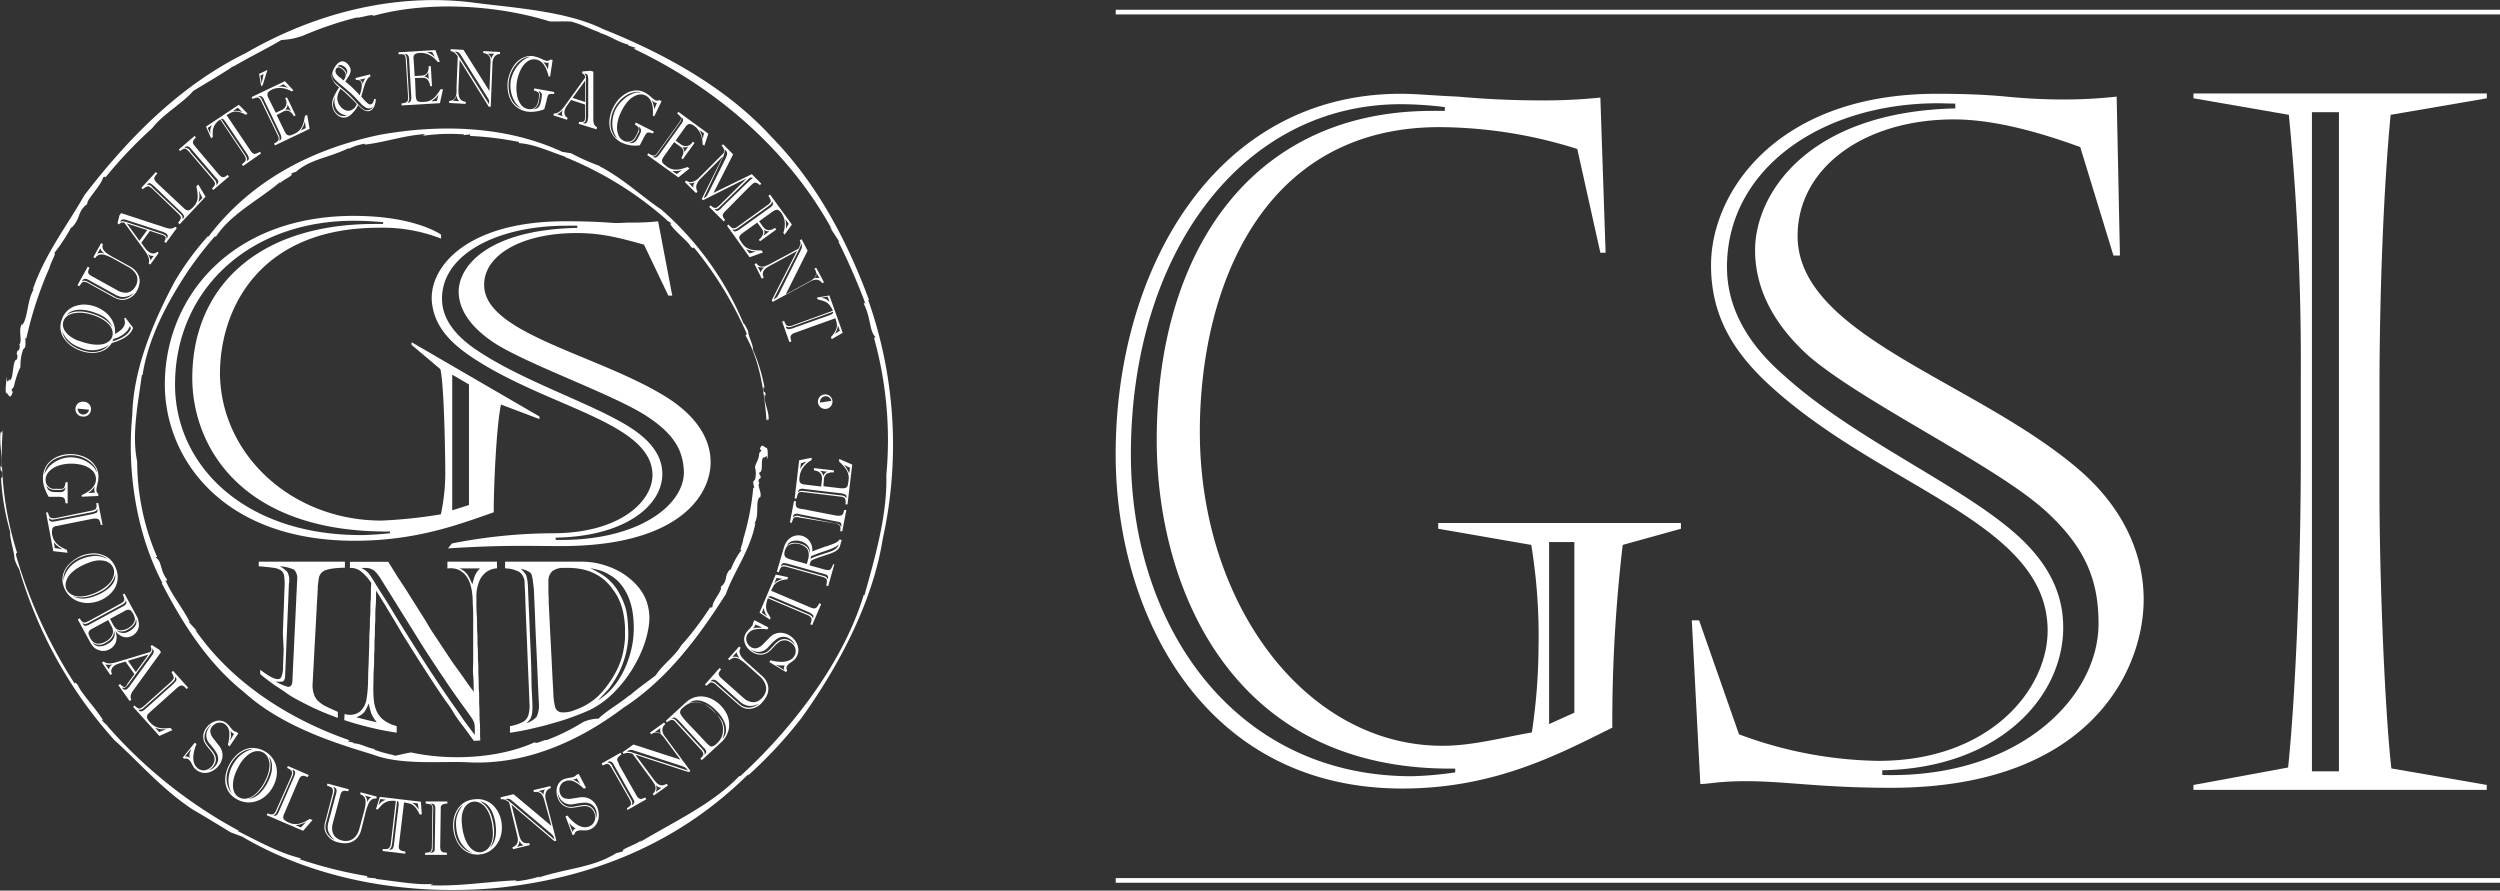 <svg xmlns="http://www.w3.org/2000/svg" viewBox="0 0 343.36 122.32"><rect x="0" y="0" width="343.36" height="122.32" fill="#333333" stroke="none"/><g id="f98befeb-07a7-4f0d-a40a-8f23a98c47f7" data-name="Calque 2"><g id="b8fb3450-ab36-4ef9-8ef9-5fe6f2d339bf" data-name="Elements front"><g><g><rect x="153.24" y="120.6" width="190.12" height="0.64" style="fill: #fff"></rect><path d="M212.76,74.45v25l3.47-1.57V74.45Zm-12.89,31.11c-30.78.39-41-25-41-45.1,0-26,13.08-45.23,37.83-45.23h1.74v-.52a49.59,49.59,0,0,0-6-.4c-22,0-37.12,20.66-37.12,48.11,0,23.66,14.31,44.19,38.55,44.19a47.21,47.21,0,0,0,6-.53Zm31-32.94-8,2.22a208.81,208.81,0,0,0-1.43,25.1c-7.37,3.65-16.16,8.36-28.84,8.36-27.5,0-39.37-24.31-39.37-45.88,0-25.62,13.81-49.54,39.17-49.54,2.14,0,4.6.26,7.67.38,3.07.27,6.85.53,11.66.53a75.59,75.59,0,0,0,8.07-.39l.72,21.31h-.72l-3.17-14.25a63.74,63.74,0,0,0-18.92-3c-24.53,0-32.92,22.35-32.92,41.83,0,23.66,14.52,43.14,33.33,43.14,4.2,0,8.39-1.18,12.27-1.83a81.48,81.48,0,0,0,.92-11.76,77.58,77.58,0,0,0-1-14l-12.78-2.22v-.79h33.33Z" style="fill: #fff"></path><path d="M317.53,105.94h3.71V15.41h-3.71Zm24,2.54H301.26v-.67l13-2.4C315.34,95,316,76.93,316,63.15v-11a349.87,349.87,0,0,0-1.64-36.38l-13.1-2.27v-.66h40.29v.66l-13.21,2.27c-1,10.44-1.53,25-1.53,37.58V67.84c0,12,.76,30.08,1.63,37.7l13.11,2.27Z" style="fill: #fff"></path><path d="M266.19,14.18c-16,0-29,9-29,22.49,0,4.44,1.76,9.67,7.95,15,9.56,8.63,24.11,14.9,31.76,21.7,5.15,4.57,6.47,9,6.47,12.81,0,9.54-8.82,19.35-24.85,19.61v.65c18.68.52,29.7-10.59,29.7-20.78,0-5.76-1.61-10.46-7.64-15.82C273.4,63.6,256.05,55.36,248.54,49c-5.87-5.22-7.49-10.45-7.49-14.64,0-7.71,7.2-19,27.5-19.47v-.66Zm-27.35,86.67A56.68,56.68,0,0,0,258,104.5c15.29,0,23.23-9.8,23.23-17.9,0-14.64-22.05-19.35-37.5-33.07C238.25,48.69,235,43.6,235,36.41c0-10.07,9.12-23.53,31-23.53,3.68,0,6.78.12,9.56.39s5.3.39,7.65.39a65.47,65.47,0,0,0,7.5-.39l.45,21.83h-.89l-4.56-14.9c-5.73-2.09-11.91-3.8-17.35-3.8-12.35,0-21.47,6.67-21.47,16,0,13.84,24.85,20,39,32.41,7.79,6.93,8.53,14.25,8.53,17.52,0,9.93-7.64,25.87-34.7,25.87-9.56,0-14.56-.91-19.86-.91-3.82,0-5.14.39-6.33.39l-1.17-22.48h1Z" style="fill: #fff"></path><rect x="153.24" y="1.34" width="190.12" height="0.64" style="fill: #fff"></rect></g><g><path d="M41.14,118l.22-.11c-2.94-.7-5.92-2.35-8.74-3.77l.22,0A64.9,64.9,0,0,1,14.65,99.6c.09.08.16.08.26.17a6.77,6.77,0,0,1-.93-.86c0-.11.14,0,.25.14-.84-1.49-3.12-3.88-3.5-4.9-.28-.39-.49-.5-.44-.22A66.38,66.38,0,0,1,2.21,76.29c0-.31,0-.39.15-.33a44.65,44.65,0,0,1-2-16.71c-.13-.22-.16.57-.27,0-.22,1.82.28,3.32.13,5L.05,64c0,1.2.33.22.25,1.47-.07.5-.17-.11-.16.12a33.13,33.13,0,0,0,1.27,7.5c-.14.64.55,2.68.58,3.65a6,6,0,0,0,.65,1.45,60.35,60.35,0,0,0,13.1,23.49c3.19,2.83,6.51,6.74,10.77,9.53,0,0,0,0,0,0,1.44.83,3.48,2.07,5.16,3.1l1.57.59c10.24,6,22.7,8.11,34.63,7.09,13.54-1.31,25.42-6.27,34.89-15.64,0,0,.12,0-.12.25a60.47,60.47,0,0,0,7.45-8l0,0c5.21-7.25,9.79-16,11.15-24.58a59.8,59.8,0,0,0-2-32.83h.11c-3.06-8.26-7.16-16-13.37-22.37C99.89,12.12,91.27,7.35,82.84,4,77.66,1.44,70.1,1.05,64.89.34,54-1,43.08,1.89,33.72,7.31,24.64,11.77,17.49,19.14,11.6,26.8c-2.26,4-5.45,8.09-7.11,13l.18-.13c-1,1.61-.79,4.06-1.66,5l0-.19c-.56.87.12,2.37-.37,2.86l.1.18c-.22,1.16-.2.1-.44,1,0,.34.24.18,0,.87-.64,0-.39,2.86-1,2.84.09-.64-.4,1-.33-.49C.87,52.14.62,54.13.93,54c.29.21.46,1,.82-.16l-.18-.27c.27-.37.15-.29.33-.41a11.94,11.94,0,0,1,.91-2.77h0A6.55,6.55,0,0,1,3.18,48l.18-.2c.33-.3-.06-1.83.25-1.27a50.68,50.68,0,0,1,3.2-9.78c.06-.51,1.17-2.44.55-1.87a24.79,24.79,0,0,0,2.48-3.77c0,.05,0,.1-.06.22C11.16,30,10.52,29.14,12,28c-.21-.48,1.93-2.55,2.16-3.63.2-.12.32-.13.32,0a60.63,60.63,0,0,1,6.45-6.79c1.41-1.87,4.29-3.5,5.59-5.07,1.39-.88,3.7-2.17,5.59-3.47L32,9.17c2.22-1.32,5.11-2.73,6.64-3.68a9.71,9.71,0,0,0,3-.6A48.6,48.6,0,0,1,49,2.4c.44.12,2.11-.55,2.31-.23,7.14-2,16.61-1.58,24.12.75H75.3c1,.09,2.28-.05,3.34.07.09,0,.06.1-.14,0,1.41.34,2.6,1.05,4,1.5,0,0,0,0-.27,0,1.34.3,2.51,1.25,4.07,1.64l0,.12,1,.32c-.07.09-.17.21-.64-.05,11.13,5.17,21.45,13.74,27.61,25l-.32-.36,1.35,2.08c-.05,0-.13-.08-.21-.17a88.27,88.27,0,0,1,3.79,8.69c-.06,0-.29-.41-.22,0,1,2.07.7,3.57,1.56,4.52,0,.11-.11.21-.22,0a52.13,52.13,0,0,1,1.73,19c.15,5.36-1.51,11.15-3,16.46l-.09-.06c-2.1,6.9-6.36,13.42-11.19,19a73.32,73.32,0,0,1-5.78,5.92l-.15,0c-3.65,3.84-9,6.27-13.64,9.07l.26-.33c-.62.66-3,1.27-2.55,1.59l-.94.24c-3.24,2-6.44,2-10.77,3.38l.27-.18a15.72,15.72,0,0,1-3.45.68c.13,0,.06-.07.34-.14-3.78.13-7.94.87-12,.67l.46-.2c-1.94.25-5.44-.39-7.95-.67l.16-.07-1.28-.11v-.2A59.85,59.85,0,0,1,41.14,118" style="fill: #fff"></path><path d="M10.67,56.12a.78.78,0,0,0,1.55.15Zm.7,1.09a1,1,0,0,1-1-1.12,1,1,0,0,1,1.18-.91,1,1,0,0,1,.94,1.12,1,1,0,0,1-1.14.91" style="fill: #fff"></path><path d="M114.17,55.06a.77.77,0,0,0-.88-.63.78.78,0,0,0-.66.86Zm-.94-.89a1,1,0,1,1-.88,1.16,1,1,0,0,1,.88-1.16" style="fill: #fff"></path><g><path d="M80.55,97.71c-.79.34-1.51.61-2.2.86s-1.33.45-2,.64-1.26.37-1.91.53-1.32.32-2,.47-1.52.3-2.4.43l0-.91a6.05,6.05,0,0,0,1.73-.55,1.59,1.59,0,0,0,.78-.91,4.46,4.46,0,0,0,.17-1.68l-.09-2.31-.09-2.09-.08-1.94-.07-1.85-.08-1.86-.08-1.93-.08-2.09c0-.73-.06-1.5-.1-2.32a1.91,1.91,0,0,0-.68-1.62,4.32,4.32,0,0,0-2-.52l0-.92H79.83a10.72,10.72,0,0,1,2,.18,11.28,11.28,0,0,1,1.83.52,11.13,11.13,0,0,1,1.63.77,10,10,0,0,1,1.38,1,7.72,7.72,0,0,1,1.09,1.13,6.46,6.46,0,0,1,.8,1.27,6.23,6.23,0,0,1,.47,1.4,7.11,7.11,0,0,1,.16,1.56A9.18,9.18,0,0,1,89,86.58a12.79,12.79,0,0,1-.44,1.69,16.79,16.79,0,0,1-.7,1.75c-.28.59-.59,1.18-.95,1.78a20.23,20.23,0,0,1-1.21,1.75,18.87,18.87,0,0,1-1.47,1.65,13,13,0,0,1-1.73,1.43A11.06,11.06,0,0,1,80.55,97.71ZM74,96.43l-.11-2.38-.09-2.13-.09-2-.09-1.91-.09-2L73.46,84l-.11-2.38c0-.64-.08-1.18-.14-1.63A5.27,5.27,0,0,0,73,78.89c-.21-.52-1.5-.78-1.5-.78a3.49,3.49,0,0,1,.76.88,5.87,5.87,0,0,1,.25,1.61l.1,2.5.1,2.23.08,2.06.09,2,.08,2.07L73,93.7c0,.78.07,1.61.1,2.5a11.28,11.28,0,0,1,0,1.59,2.62,2.62,0,0,1-.25.92,3.88,3.88,0,0,1-.55.62,3.41,3.41,0,0,0,1.41-.89A3.87,3.87,0,0,0,74,96.43Zm1.35-13.9.12,2.35.1,2.06.1,1.92.1,1.92.1,2.06L76,95.19a8.45,8.45,0,0,0,.25,1.94,1,1,0,0,0,.8.7A4,4,0,0,0,79,97.5a10.21,10.21,0,0,0,1.3-.57,11.26,11.26,0,0,0,1.12-.71,8.28,8.28,0,0,0,1-.89,10,10,0,0,0,.92-1.09,15.65,15.65,0,0,0,.92-1.37,11.75,11.75,0,0,0,.68-1.31,12.31,12.31,0,0,0,.47-1.28A9.74,9.74,0,0,0,85.68,89a11.94,11.94,0,0,0,.16-1.37c0-.47,0-1,0-1.45a12.41,12.41,0,0,0-.24-2,8.24,8.24,0,0,0-.55-1.74,7,7,0,0,0-.87-1.47A7.47,7.47,0,0,0,83,79.65a6.52,6.52,0,0,0-1.14-.77,6.6,6.6,0,0,0-1.26-.53,8.49,8.49,0,0,0-1.42-.29A10.61,10.61,0,0,0,77.52,78a2.51,2.51,0,0,0-1.67.45,1.83,1.83,0,0,0-.53,1.25c0,.27,0,.64,0,1.12S75.34,81.85,75.37,82.53Zm6.72,13.7a12.43,12.43,0,0,0,1.43-1.09,10.14,10.14,0,0,0,1.23-1.43,12.5,12.5,0,0,0,1-1.71,14.68,14.68,0,0,0,.74-1.92A14.1,14.1,0,0,0,86.93,88a14.41,14.41,0,0,0,.11-2.2,14.9,14.9,0,0,0-.13-1.56,9.32,9.32,0,0,0-.3-1.38,7.47,7.47,0,0,0-.47-1.23,6.73,6.73,0,0,0-.64-1.07,6.28,6.28,0,0,0-.8-.91,6,6,0,0,0-1-.71,5.23,5.23,0,0,0-1.25-.58c-.43-.14-1.4-.34-1.4-.34a17.73,17.73,0,0,1,1.8,1,7.63,7.63,0,0,1,1.42,1.29,7.52,7.52,0,0,1,1,1.6A8.41,8.41,0,0,1,86,83.82a13.36,13.36,0,0,1,.26,2.32,12.42,12.42,0,0,1,0,1.84,14.19,14.19,0,0,1-.29,1.75,13.25,13.25,0,0,1-.54,1.69,11.44,11.44,0,0,1-.81,1.65,13.41,13.41,0,0,1-1.08,1.62C83.06,95.21,82.09,96.23,82.09,96.23Z" style="fill: #fff"></path><path d="M61.45,78.08v-.94h6.81l0,.92a2.63,2.63,0,0,0-1.49.52,3.07,3.07,0,0,0-1,1.39,5.52,5.52,0,0,0-.34,2.18c0,.87,0,1.69.06,2.47s0,1.52.06,2.24,0,1.4.06,2.07,0,1.34.06,2,0,1.29.05,2,0,1.3.06,2,0,1.36.05,2.07,0,1.46.07,2.24,0,1.6.07,2.46l-.88.06c-.53-.71-1-1.4-1.52-2.07s-1-1.31-1.39-2-.86-1.24-1.27-1.85-.81-1.19-1.19-1.77l-1.13-1.73-1.11-1.72c-.36-.58-.73-1.15-1.09-1.74l-1.12-1.78L54.16,85.2c-.39-.63-.8-1.29-1.21-2l-1.3-2.09c0,.86,0,1.65-.07,2.4s0,1.44-.06,2.11,0,1.32-.06,2,0,1.3-.05,2,0,1.37-.06,2.12-.05,1.54-.07,2.41a16.13,16.13,0,0,0,.07,2.07,5.19,5.19,0,0,0,.42,1.55,3.25,3.25,0,0,0,1,1.18,5,5,0,0,0,1.71.77l0,.91c-.74-.12-1.38-.23-2-.35s-1.13-.24-1.67-.37-1.07-.27-1.65-.43-1.18-.35-1.88-.58l.05-.84a2.32,2.32,0,0,0,2.07-.3,2.81,2.81,0,0,0,.93-1.7c.07-.37.12-.8.16-1.27s.06-1,.07-1.59c0-.87.06-1.68.08-2.43s.05-1.46.07-2.14,0-1.34.06-2,0-1.32.07-2,0-1.38.07-2.13,0-1.56.08-2.43a6.88,6.88,0,0,0-1.35-1.54A2.3,2.3,0,0,0,48.21,78h-.15l0-.84h5.26c.43.69.85,1.35,1.24,2L55.77,81l1.1,1.75,1.06,1.68c.35.55.69,1.1,1,1.64s.71,1.09,1.07,1.65l1.11,1.68c.38.57.77,1.16,1.18,1.76L63.62,93q.67,1,1.44,2c0-.8,0-1.53-.07-2.22s0-1.33,0-2,0-1.21,0-1.81,0-1.2,0-1.82,0-1.26,0-2,0-1.42-.06-2.21a12.65,12.65,0,0,0-.06-1.28,7.53,7.53,0,0,0-.18-1.06,3.89,3.89,0,0,0-.72-1.56,3,3,0,0,0-1-.79A2.84,2.84,0,0,0,61.45,78.08ZM64.07,97.6c-.51-.7-1-1.38-1.44-2s-.89-1.28-1.3-1.89-.81-1.19-1.19-1.77L59,90.21c-.37-.56-.72-1.11-1.07-1.66L56.91,86.9l-1.06-1.7-1.1-1.76-1.16-1.87-1.25-2a5.38,5.38,0,0,0-.81-1.07A1.9,1.9,0,0,0,50.17,78h-.58a3,3,0,0,1,1.08.79,15.69,15.69,0,0,1,1,1.56L53,82.44c.42.67.82,1.33,1.22,2l1.15,1.86,1.12,1.79c.37.58.73,1.16,1.1,1.73l1.1,1.72,1.14,1.73c.38.58.78,1.17,1.19,1.77s.83,1.22,1.28,1.85.9,1.29,1.38,2l1.53,2.06c0-.33,0-.64,0-1a3.12,3.12,0,0,0-.09-.69,2.63,2.63,0,0,0-.28-.56C64.67,98.44,64.42,98.09,64.07,97.6Zm-15.15.91,1.41.36c.42.11.85.2,1.42.33A5.66,5.66,0,0,1,51,98a11.05,11.05,0,0,1-.36-1.39,6.77,6.77,0,0,1-.6,1.18A2.51,2.51,0,0,1,48.92,98.51Zm17-20.44h-2.8a2.72,2.72,0,0,1,1.05.8,8.79,8.79,0,0,1,.7,1.39s.23-.94.41-1.31A2.87,2.87,0,0,1,65.93,78.07Z" style="fill: #fff"></path><path d="M35.55,77.14H47.37l0,.83a12.78,12.78,0,0,0-1.48.09,5.78,5.78,0,0,0-1.12.23,1.42,1.42,0,0,0-1,1.25c-.05.39-.09.71-.12.93a2.17,2.17,0,0,0,0,.31l-.14,2.4-.11,2.12-.11,2-.11,2-.11,2.12-.13,2.4a3.81,3.81,0,0,0,.14,1.41,2.32,2.32,0,0,0,.56,1,4.39,4.39,0,0,0,.9.67c.35.19,1,.49,1.86.87l0,.83c-.8-.29-1.51-.57-2.17-.85s-1.27-.56-1.85-.85-1.12-.57-1.66-.86-1.06-.61-1.59-1-1.08-.7-1.64-1.1-1.14-.85-1.75-1.36v-.6a11.7,11.7,0,0,0,1.11.78,4.61,4.61,0,0,0,.83.42c.46.16.77.11.92-.12a3.23,3.23,0,0,0,.27-1.41l.09-2.44L38.85,87l.07-2L39,82.9l.09-2.44A6.17,6.17,0,0,0,39,79a1,1,0,0,0-.47-.7,2.56,2.56,0,0,0-1-.32q-.62-.09-2-.21Zm4.13,3-.09,2.35-.09,2.06-.08,1.92-.08,1.93-.08,2.06-.1,2.35c0,.43-.13.69-.32.79a3.42,3.42,0,0,1-1,0,8.36,8.36,0,0,0,1.63.72c.43.07.66-.19.69-.77l.1-2.24.1-2,.08-1.84.09-1.8.09-1.85.09-2,.11-2.24a1.69,1.69,0,0,0-.44-1.35,5.63,5.63,0,0,0-1.94-.45,4.11,4.11,0,0,1,1,.75,2.07,2.07,0,0,1,.28,1.22,1.21,1.21,0,0,1,0,.19A1.49,1.49,0,0,1,39.68,80.15Z" style="fill: #fff"></path></g><path d="M62.11,51.46V70.09l2.3-.73V52.8ZM53.57,73c-20.38.18-27.16-11.68-27.16-21.09,0-12.17,8.67-21.15,25.06-21.15h1.15v-.25c-1.49-.12-2.64-.19-4-.19-14.56,0-24.58,9.67-24.58,22.5,0,11.07,9.47,20.67,25.52,20.67,1.22,0,2.78-.13,4-.25ZM74.09,57.56l-5.28-2c-.61,2.76-1,10.95-1,14.8-4.88,1.71-10.69,3.91-19.1,3.91-18.21,0-26.07-11.37-26.07-21.46,0-12,9.14-23.16,25.94-23.16,8.5,0,12,2.58,12,2.58l0,.54a22,22,0,0,0-8.56-1.49c-16.26,0-21.81,11-21.81,20.07C30.34,62.39,40,71.5,52.42,71.5a67.7,67.7,0,0,0,8.13-.86,27.36,27.36,0,0,0,.61-5.49c0-2.09-.14-12.25-.68-14.45l-3.95-3.33V47L74.09,57.2Z" style="fill: #fff"></path><path d="M77.8,31c-9.88,0-17.54,4.22-17.07,10.53.16,2.07,1.42,4.51,5.43,7,6.19,4,15.4,7,20.35,10.15,3.34,2.14,4.31,4.22,4.44,6,.34,4.46-4.76,9-14.63,9.16l0,.31c11.53.24,18-5,17.59-9.72-.2-2.7-1.37-4.89-5.28-7.4C84,54.11,73,50.25,68.14,47.26c-3.81-2.44-5-4.89-5.13-6.85-.28-3.61,3.77-8.86,16.27-9.11l0-.31ZM62.07,74.64a72.57,72.57,0,0,1,13.84-1.4c9.43,0,14-4.59,13.69-8.38-.51-6.84-14.28-9-24.29-15.47-3.53-2.25-5.7-4.64-6-8-.36-4.71,4.79-11,18.31-11,2.27,0,4.18.05,5.9.18s1.71,0,3.15,0a33,33,0,0,0,3.72-.17l1.94,10.2h-.54l-3.34-7c-3.61-1-5.9-1.59-9.26-1.59-7.62,0-13,3.12-12.68,7.46.49,6.49,16,9.36,25.17,15.17,5.06,3.24,5.77,6.66,5.89,8.18C98,67.49,93.81,75,77.12,75c-4.63,0-8-.17-15.59.32Z" style="fill: #fff"></path><g><path d="M13.51,68.12l-2.29.1V68a5.35,5.35,0,0,0,.86-.47,3.18,3.18,0,0,0,.63-.55,2,2,0,0,0,.36-.58,1.66,1.66,0,0,0-.34-1.73,3,3,0,0,0-1.23-.74,5.89,5.89,0,0,0-1.8-.25A5.2,5.2,0,0,0,7.91,64a2.9,2.9,0,0,0-1.22.81,1.62,1.62,0,0,0-.43,1.09,1.41,1.41,0,0,0,.16.64,1.25,1.25,0,0,0,.41.44,1.06,1.06,0,0,0,.42.15,2.35,2.35,0,0,0,.56,0,3.86,3.86,0,0,0,.73,0,.38.38,0,0,0,.29-.23A2,2,0,0,0,9,66.23h.29l0,2.9H9a2,2,0,0,0-.13-.62.4.4,0,0,0-.29-.22,2.92,2.92,0,0,0-.71-.06H6.69a4.87,4.87,0,0,1-.4-.79A4.51,4.51,0,0,1,6,66.6a3.67,3.67,0,0,1-.1-.86,3.31,3.31,0,0,1,.28-1.42A2.81,2.81,0,0,1,7,63.26a3.69,3.69,0,0,1,1.2-.66,4.63,4.63,0,0,1,1.44-.24,5,5,0,0,1,1.44.21,3.94,3.94,0,0,1,1.25.61,3.22,3.22,0,0,1,.87,1,2.55,2.55,0,0,1,.32,1.25,4,4,0,0,1-.14,1.07,5.27,5.27,0,0,0-.14.75.64.64,0,0,0,.26.58Zm-7.42-3a5.66,5.66,0,0,1,.45-.76,3,3,0,0,1,.61-.64,4.05,4.05,0,0,1,1.19-.66,4,4,0,0,1,1.34-.25,4.6,4.6,0,0,1,1.56.28,4.31,4.31,0,0,1,1.35.8,2.57,2.57,0,0,1,.43.48c.1.15.21.33.32.53a2.75,2.75,0,0,0-.17-.51,2.35,2.35,0,0,0-.52-.72,3.79,3.79,0,0,0-.83-.61,4.25,4.25,0,0,0-1-.41,4.58,4.58,0,0,0-1.12-.13,4.44,4.44,0,0,0-1.43.25A3.5,3.5,0,0,0,7,63.42a3.16,3.16,0,0,0-.47.52,2.88,2.88,0,0,0-.27.52A5.58,5.58,0,0,0,6.09,65.11Zm2.09,2.17H7.5a1.56,1.56,0,0,1-.63-.14,1.27,1.27,0,0,1-.52-.46,1.36,1.36,0,0,0,.26.54.92.92,0,0,0,.43.28,2.11,2.11,0,0,0,.67.07,4.4,4.4,0,0,0,.74,0,.56.56,0,0,0,.35-.17A.72.72,0,0,0,9,66.93a1,1,0,0,1-.3.26A1,1,0,0,1,8.18,67.28Zm3.93.43.94-.07a1,1,0,0,1-.1-.33c0-.07,0-.13,0-.18S13,67,13,67a1.19,1.19,0,0,0,0-.14A4,4,0,0,1,12.11,67.71Z" style="fill: #fff"></path><path d="M13.21,69.09l.28,0,.6,3-.28,0,0-.13a1.67,1.67,0,0,0-.17-.51.51.51,0,0,0-.32-.21,1.83,1.83,0,0,0-.55,0l-5,1a.9.9,0,0,0-.44.17.56.56,0,0,0-.17.36,1.86,1.86,0,0,0,0,.64,3.59,3.59,0,0,0,.19.63,2.11,2.11,0,0,0,.35.53,3.41,3.41,0,0,0,.59.49,5.37,5.37,0,0,0,.9.46l.08.4-1.95-.22-1-5.32.28,0v0a1.47,1.47,0,0,0,.2.57.44.44,0,0,0,.31.21,1.62,1.62,0,0,0,.52,0l4.83-1a2,2,0,0,0,.56-.17.44.44,0,0,0,.23-.32A1.53,1.53,0,0,0,13.21,69.09Zm-.57,1.26-5.22,1a.89.89,0,0,1-.4,0,.73.73,0,0,1-.29-.19s0,0,0,.08v.08c.06.29.34.39.83.29l4.9-.95a3.3,3.3,0,0,0,.75-.22c.16-.08.21-.22.17-.44l0-.13a.76.76,0,0,1-.22.29A1.34,1.34,0,0,1,12.64,70.35ZM7.38,74.47l.15.8,1.08.18A3.81,3.81,0,0,1,7.92,75,2.94,2.94,0,0,1,7.38,74.47Z" style="fill: #fff"></path><path d="M11.25,76.3a5.78,5.78,0,0,1,.86-.23,4.73,4.73,0,0,1,.83-.07,3.59,3.59,0,0,1,.8.11,3.64,3.64,0,0,1,.72.26,2.76,2.76,0,0,1,.64.43,3.14,3.14,0,0,1,.49.59,4.1,4.1,0,0,1,.36.76,3.1,3.1,0,0,1,.2,1.39,3.06,3.06,0,0,1-.41,1.28,3.69,3.69,0,0,1-.9,1,4.65,4.65,0,0,1-1.27.72,4.58,4.58,0,0,1-1.52.28,3.83,3.83,0,0,1-1.4-.26,3.5,3.5,0,0,1-1.14-.76,3.24,3.24,0,0,1-.74-1.19,2.92,2.92,0,0,1-.18-1.3A3,3,0,0,1,9,78.11a3.59,3.59,0,0,1,.91-1A5,5,0,0,1,11.25,76.3Zm3.58.46a3.47,3.47,0,0,0-1.66-.59,4.33,4.33,0,0,0-1.88.28,4.61,4.61,0,0,0-1.38.77A3.36,3.36,0,0,0,9,78.33a3.27,3.27,0,0,0-.31,1.41,3.85,3.85,0,0,1,.86-1.81,4.39,4.39,0,0,1,1.91-1.25,4.53,4.53,0,0,1,1.16-.28,3.56,3.56,0,0,1,1.08,0A5.51,5.51,0,0,1,14.83,76.76Zm-2.63.52a8.48,8.48,0,0,0-1.51.72,5.13,5.13,0,0,0-1.07.88,2.6,2.6,0,0,0-.54,1,1.55,1.55,0,0,0,0,.93,1.5,1.5,0,0,0,.45.64,1.91,1.91,0,0,0,.78.39,3.08,3.08,0,0,0,1.07.06,5.93,5.93,0,0,0,1.34-.33,7.24,7.24,0,0,0,1.42-.71,4.53,4.53,0,0,0,1-.87,2.47,2.47,0,0,0,.49-1,1.58,1.58,0,0,0-.05-.94,1.55,1.55,0,0,0-.46-.65,1.91,1.91,0,0,0-.77-.37,3.59,3.59,0,0,0-1-.05A4.51,4.51,0,0,0,12.2,77.28Zm3.63,1.6a2.82,2.82,0,0,1-.51,1.1,4.21,4.21,0,0,1-1,1,7.68,7.68,0,0,1-1.52.74,4.92,4.92,0,0,1-1.48.33A3.67,3.67,0,0,1,10,81.86a2.7,2.7,0,0,0,.89.31,3,3,0,0,0,1,0,5.44,5.44,0,0,0,1.13-.3,6.48,6.48,0,0,0,1.53-.79,3.48,3.48,0,0,0,1-1A1.9,1.9,0,0,0,15.83,78.88Z" style="fill: #fff"></path><path d="M12.42,88.28l-1.74-3.21.25-.14L11,85a1.11,1.11,0,0,0,.4.46.5.5,0,0,0,.41,0,5.22,5.22,0,0,0,.63-.3l4-2.19a2.47,2.47,0,0,0,.5-.34.42.42,0,0,0,.13-.36,1.74,1.74,0,0,0-.22-.61l.25-.13,1.66,3.08a2.16,2.16,0,0,1,.28.82,1.92,1.92,0,0,1,0,.76,1.72,1.72,0,0,1-.32.65,1.66,1.66,0,0,1-.57.48,1.58,1.58,0,0,1-.78.21,1.61,1.61,0,0,1-.8-.22,2.49,2.49,0,0,1-.73-.66,2.33,2.33,0,0,1,.08,1.53,1.76,1.76,0,0,1-.89,1,1.89,1.89,0,0,1-.71.22,1.73,1.73,0,0,1-.71-.1A1.92,1.92,0,0,1,13,89,2.87,2.87,0,0,1,12.42,88.28Zm-.08-2.54,4.59-2.48a.89.89,0,0,0,.4-.35.51.51,0,0,0-.07-.48l0-.08a.45.45,0,0,1-.08.38,1.42,1.42,0,0,1-.45.34l-4.51,2.44a1.34,1.34,0,0,1-.54.19.59.59,0,0,1-.36-.13l.06.11q.16.31.42.27A1.58,1.58,0,0,0,12.34,85.74Zm2.52-.58-2.23,1.21a1.24,1.24,0,0,0-.34.24.49.49,0,0,0-.13.28.67.67,0,0,0,.05.33,2.62,2.62,0,0,0,.22.47,1.37,1.37,0,0,0,.53.58,1.16,1.16,0,0,0,.7.13,2.24,2.24,0,0,0,.84-.28,2.16,2.16,0,0,0,.72-.59,1.43,1.43,0,0,0,.3-.71,1.35,1.35,0,0,0-.18-.76Zm.78,1.47a1.46,1.46,0,0,1-.22.89,2.24,2.24,0,0,1-.85.73,1.59,1.59,0,0,1-1.89,0,1.22,1.22,0,0,0,.88.52,2.17,2.17,0,0,0,1.21-.32,2,2,0,0,0,.86-.82A1.17,1.17,0,0,0,15.64,86.63ZM15.11,85l.4.74a1.78,1.78,0,0,0,.57.7,1.12,1.12,0,0,0,.66.12,2.32,2.32,0,0,0,.81-.26,2.25,2.25,0,0,0,.57-.43,1.28,1.28,0,0,0,.33-.5.78.78,0,0,0,.06-.51,2.22,2.22,0,0,0-.23-.58c-.17-.3-.33-.47-.49-.52a.87.87,0,0,0-.64.14Zm.82,1.51a1.43,1.43,0,0,0,1.86.15,2.17,2.17,0,0,0,.6-.46,1.38,1.38,0,0,0,.33-.57,1,1,0,0,0-.06-.63,1.13,1.13,0,0,1-.26.78,2.34,2.34,0,0,1-.8.66A1.58,1.58,0,0,1,15.93,86.53Z" style="fill: #fff"></path><path d="M17.54,93.85l.92-1.27-1.23-1.72-.89.27a2,2,0,0,0-.64.31,1,1,0,0,0-.39.51.66.66,0,0,0,.08.59l-.23.17L14,91l.23-.16c.33.33.93.36,1.78.1l4.65-1.4a.67.67,0,0,0,0-.79l.21-.15,1,.63.24.34-3.8,5.24a2,2,0,0,0-.36.7,1,1,0,0,0,.09.6l-.24.17-1.54-2.17.24-.16a1.48,1.48,0,0,0,.4.35.33.33,0,0,0,.36,0A1.81,1.81,0,0,0,17.54,93.85Zm-3.07-2.6.5.7a.81.81,0,0,1,.35-.6.77.77,0,0,1,.15-.1,2.49,2.49,0,0,1-.5.06A2.41,2.41,0,0,1,14.47,91.25Zm3.46,2.82,2.91-4a1.54,1.54,0,0,0,.26-.48.39.39,0,0,0-.08-.37L20.89,89a.77.77,0,0,1,0,.43,2.09,2.09,0,0,1-.27.44l-2.91,4a2.1,2.1,0,0,1-.44.5.37.37,0,0,1-.21.09l-.27,0,.05.08a.41.41,0,0,0,.61.1A2.43,2.43,0,0,0,17.93,94.07Zm-.36-3.32,1.09,1.55,1.73-2.4Z" style="fill: #fff"></path><path d="M23.55,92.33l.22-.19,2.07,2.31-.21.19-.09-.1a1.62,1.62,0,0,0-.41-.35.46.46,0,0,0-.38,0,1.6,1.6,0,0,0-.46.31l-3.79,3.4a1,1,0,0,0-.28.37.54.54,0,0,0,0,.39,2.17,2.17,0,0,0,.37.54,3.1,3.1,0,0,0,.48.43,2.16,2.16,0,0,0,.57.28,2.83,2.83,0,0,0,.77.12,6.06,6.06,0,0,0,1-.06l.27.3-1.79.81-3.61-4,.21-.19,0,0a1.39,1.39,0,0,0,.46.38.46.46,0,0,0,.38,0,1.69,1.69,0,0,0,.43-.3l3.66-3.27a2.26,2.26,0,0,0,.39-.44.43.43,0,0,0,0-.4A1.67,1.67,0,0,0,23.55,92.33Zm.16,1.37-4,3.55a.8.8,0,0,1-.35.2.66.66,0,0,1-.34,0l.05.06s0,.06,0,.06c.2.23.49.17.87-.17l3.71-3.32a3.47,3.47,0,0,0,.53-.57.35.35,0,0,0-.08-.47l-.08-.1a.84.84,0,0,1,0,.37A1.5,1.5,0,0,1,23.71,93.7ZM21.3,99.93l.55.61,1-.39a3.64,3.64,0,0,1-.81,0A2.64,2.64,0,0,1,21.3,99.93Z" style="fill: #fff"></path><path d="M26.76,102l.23.19a5.28,5.28,0,0,0-.41,1.44,2.54,2.54,0,0,0,.06,1.12,1.57,1.57,0,0,0,.49.75,1.32,1.32,0,0,0,1,.29,1.63,1.63,0,0,0,1.34-1.43,1.45,1.45,0,0,0-.19-.76,7.85,7.85,0,0,0-.6-.8,5.94,5.94,0,0,1-.52-.7,1.83,1.83,0,0,1-.24-.75,1.69,1.69,0,0,1,.09-.77,2.31,2.31,0,0,1,.41-.73,2.58,2.58,0,0,1,.6-.54,2.51,2.51,0,0,1,.7-.3,1.64,1.64,0,0,1,.73,0,1.59,1.59,0,0,1,.68.33,3.61,3.61,0,0,1,.49.52,3.26,3.26,0,0,0,.41.47,1,1,0,0,0,.44.19l.26.21-1.2,1.78-.24-.2a5.73,5.73,0,0,0,.21-1.71,1.54,1.54,0,0,0-.56-1.1,1,1,0,0,0-.58-.24,1.24,1.24,0,0,0-.65.09,1.29,1.29,0,0,0-.55.41,1,1,0,0,0-.27.81,2,2,0,0,0,.44.89l.67.86a2.39,2.39,0,0,1,.42.67,2.08,2.08,0,0,1,.11,1.13,2.46,2.46,0,0,1-.52,1.08,2.6,2.6,0,0,1-.94.74,2.16,2.16,0,0,1-1.11.21,1.82,1.82,0,0,1-1-.42,1.42,1.42,0,0,1-.35-.35l-.3-.53a1.62,1.62,0,0,0-.37-.52.66.66,0,0,0-.64-.12l-.2-.16Zm-.5.84-.87,1.08a.66.66,0,0,1,.34,0,.74.74,0,0,1,.29.18c0-.17,0-.29,0-.37s0-.18.05-.32S26.19,103.07,26.26,102.86ZM29,99.54a3.3,3.3,0,0,0-.46.45,1.92,1.92,0,0,0-.29.48,2.64,2.64,0,0,0-.15.55,1.9,1.9,0,0,0,0,.54,1.52,1.52,0,0,0,.27.59c.13.18.32.43.59.75a3.54,3.54,0,0,1,.51.71,1.42,1.42,0,0,1,.17.85,1.67,1.67,0,0,1-.37.83,2.07,2.07,0,0,1-.64.5,1.63,1.63,0,0,0,.93-.57,1.49,1.49,0,0,0,.4-.92,1.59,1.59,0,0,0-.19-.83,6,6,0,0,0-.65-.93l-.46-.56a1.8,1.8,0,0,1-.32-1.13,1.87,1.87,0,0,1,.43-1l.12-.15Zm2.64,2.1.51-.86a.82.82,0,0,1-.26-.14,1.64,1.64,0,0,1-.24-.27,1.65,1.65,0,0,1,.06.43,4.6,4.6,0,0,1,0,.49C31.62,101.47,31.61,101.59,31.61,101.64Z" style="fill: #fff"></path><path d="M31.68,104.68a5.75,5.75,0,0,1,.54-.71,4.68,4.68,0,0,1,.61-.57,3.65,3.65,0,0,1,1.41-.65,2.88,2.88,0,0,1,.77,0,3,3,0,0,1,.76.16,4.34,4.34,0,0,1,.75.37,3.06,3.06,0,0,1,1,1,3,3,0,0,1,.47,1.25,3.59,3.59,0,0,1-.06,1.38,4.66,4.66,0,0,1-.56,1.35,4.21,4.21,0,0,1-1,1.15,3.64,3.64,0,0,1-1.26.66,3.28,3.28,0,0,1-2.68-.36,2.89,2.89,0,0,1-1-.92,3,3,0,0,1-.46-1.21,3.47,3.47,0,0,1,.07-1.39A5,5,0,0,1,31.68,104.68Zm3.1-1.85a3.39,3.39,0,0,0-1.67.56,4.35,4.35,0,0,0-1.31,1.38,4.52,4.52,0,0,0-.6,1.46,3.41,3.41,0,0,0,0,1.42,3.25,3.25,0,0,0,.62,1.3,3.92,3.92,0,0,1-.44-1.94,4.52,4.52,0,0,1,.73-2.17,4.59,4.59,0,0,1,.74-.94,4.21,4.21,0,0,1,.88-.64A6.12,6.12,0,0,1,34.78,102.83Zm-1.75,2a8.24,8.24,0,0,0-.74,1.49,4.89,4.89,0,0,0-.29,1.36,2.46,2.46,0,0,0,.16,1.08,1.5,1.5,0,0,0,.6.71,1.54,1.54,0,0,0,.76.23,1.94,1.94,0,0,0,.85-.18,3,3,0,0,0,.88-.62,5.89,5.89,0,0,0,.85-1.08,7.69,7.69,0,0,0,.68-1.43,4.74,4.74,0,0,0,.24-1.3,2.46,2.46,0,0,0-.21-1,1.63,1.63,0,0,0-.61-.71,1.5,1.5,0,0,0-.77-.22,1.81,1.81,0,0,0-.83.18,3.25,3.25,0,0,0-.82.58A4.7,4.7,0,0,0,33,104.87Zm3.85-1a2.85,2.85,0,0,1,.28,1.18,4,4,0,0,1-.24,1.4,7.23,7.23,0,0,1-.73,1.52,4.85,4.85,0,0,1-1,1.17,3.83,3.83,0,0,1-1.08.66,3.1,3.1,0,0,0,.9-.31,2.91,2.91,0,0,0,.78-.6,6.11,6.11,0,0,0,.71-.93,6.58,6.58,0,0,0,.71-1.57,3.66,3.66,0,0,0,.13-1.44A1.88,1.88,0,0,0,36.88,103.88Z" style="fill: #fff"></path><path d="M39.43,105.47l.11-.26,2.86,1.23-.12.26-.12,0a1.56,1.56,0,0,0-.52-.15.46.46,0,0,0-.35.14,1.67,1.67,0,0,0-.29.48l-2,4.67a1.08,1.08,0,0,0-.1.45.53.53,0,0,0,.2.35,1.82,1.82,0,0,0,.56.33,2.58,2.58,0,0,0,.62.19,2.2,2.2,0,0,0,.63,0,3.11,3.11,0,0,0,.74-.21,6.62,6.62,0,0,0,.89-.48l.38.16-1.29,1.48-5-2.15.11-.26,0,0a1.54,1.54,0,0,0,.58.16.48.48,0,0,0,.35-.14,1.77,1.77,0,0,0,.27-.45l2-4.51a2.65,2.65,0,0,0,.18-.56.48.48,0,0,0-.14-.38A1.59,1.59,0,0,0,39.43,105.47Zm.72,1.18L38,111.53a.82.82,0,0,1-.23.33.66.66,0,0,1-.32.13l.07,0,.06,0c.28.12.52,0,.72-.52l2-4.57a2.9,2.9,0,0,0,.24-.74c0-.18-.06-.31-.26-.4l-.13,0a.76.76,0,0,1,.13.35A1.59,1.59,0,0,1,40.15,106.65Zm.42,6.67.75.33.76-.79a3.18,3.18,0,0,1-.74.33A2.76,2.76,0,0,1,40.57,113.32Z" style="fill: #fff"></path><path d="M44.69,112.79l1-3.82a1.17,1.17,0,0,0,0-.56.45.45,0,0,0-.22-.28,4.86,4.86,0,0,0-.57-.24l.07-.27,2.93.78-.07.28a2.81,2.81,0,0,0-.54-.07.48.48,0,0,0-.32.13,1.07,1.07,0,0,0-.23.48l-1.07,4a2.19,2.19,0,0,0,0,1,1.45,1.45,0,0,0,.44.77,2,2,0,0,0,.87.45,2,2,0,0,0,1,0,1.74,1.74,0,0,0,.84-.54,2.72,2.72,0,0,0,.54-1.09l.62-2.31a5.86,5.86,0,0,0,.23-1.26,1.25,1.25,0,0,0-.16-.74,1.07,1.07,0,0,0-.59-.41l.07-.27,2.22.59-.07.28a.91.91,0,0,0-.66.15,1.57,1.57,0,0,0-.43.6,6.6,6.6,0,0,0-.34,1L49.61,114a2.67,2.67,0,0,1-.44.93,2.08,2.08,0,0,1-1.6.88,3.2,3.2,0,0,1-1.08-.11,2.46,2.46,0,0,1-1.81-1.46,1.68,1.68,0,0,1-.12-.69A2.87,2.87,0,0,1,44.69,112.79Zm.42.15,1.07-4c.13-.49,0-.77-.43-.83.19.16.23.43.13.81l-1.07,4a2,2,0,0,0,.07,1.46,2.61,2.61,0,0,0,1.1,1,4.15,4.15,0,0,1-.47-.47,2.23,2.23,0,0,1-.33-.51,1.79,1.79,0,0,1-.17-.67A2.27,2.27,0,0,1,45.11,112.94ZM51,109.51l-.89-.24a1.08,1.08,0,0,1,.3.93,1.76,1.76,0,0,1,.26-.44A.73.73,0,0,1,51,109.51Z" style="fill: #fff"></path><path d="M52.16,109.45l5.65.66.12,1.74-.32,0a3.16,3.16,0,0,0-.6-1,1.69,1.69,0,0,0-.66-.46,5.41,5.41,0,0,0-.86-.17L54.8,116a1.24,1.24,0,0,0,0,.53.48.48,0,0,0,.28.28,2.49,2.49,0,0,0,.59.15l0,.29-3.11-.37,0-.28a2.94,2.94,0,0,0,.6,0,.53.53,0,0,0,.34-.21,1.2,1.2,0,0,0,.18-.58l.68-5.8a3,3,0,0,0-.85,0,1.74,1.74,0,0,0-.63.22,2.2,2.2,0,0,0-.44.33l-.54.59-.27,0Zm.79.38-.72-.09-.27.86a4.23,4.23,0,0,1,.45-.47A3.16,3.16,0,0,1,53,109.83Zm1.19,5.9.6-5.07a1.27,1.27,0,0,0,0-.45.26.26,0,0,0-.2-.2l-.69,5.87a1.71,1.71,0,0,1-.13.5.85.85,0,0,1-.29.31h.1a.4.4,0,0,0,.44-.19A2.34,2.34,0,0,0,54.14,115.73Zm3.36-4.53-.11-.85-.83-.1a1.77,1.77,0,0,1,.52.39A3.4,3.4,0,0,1,57.5,111.2Z" style="fill: #fff"></path><path d="M58.44,110.08l3,0v.29a1.42,1.42,0,0,0-.65.12.5.5,0,0,0-.26.46,2.87,2.87,0,0,1,0,.35c0,.08,0,.12,0,.11l-.07,4.79a2.11,2.11,0,0,0,.05.49.51.51,0,0,0,.16.26.61.61,0,0,0,.23.11l.48.07v.28l-3,0v-.29a1.84,1.84,0,0,0,.6-.08.46.46,0,0,0,.27-.29,2.84,2.84,0,0,0,.07-.64l.06-4.63a3.57,3.57,0,0,0,0-.62.46.46,0,0,0-.13-.29.45.45,0,0,0-.25-.12,3.93,3.93,0,0,0-.51-.08Zm1.05,1.25-.07,5.17a.66.66,0,0,1-.09.39.77.77,0,0,1-.28.24,1,1,0,0,0,.47-.1.46.46,0,0,0,.19-.44l.08-5.51a.94.94,0,0,0-.12-.53.54.54,0,0,0-.5-.17.82.82,0,0,1,.33.79v.08A.25.25,0,0,1,59.49,111.33Z" style="fill: #fff"></path><path d="M62.25,113.82a4.41,4.41,0,0,1,0-.89,3.71,3.71,0,0,1,.15-.82,4,4,0,0,1,.31-.74,3.54,3.54,0,0,1,.44-.63,2.74,2.74,0,0,1,.58-.5,2.79,2.79,0,0,1,.7-.32,3.59,3.59,0,0,1,.83-.15,3.05,3.05,0,0,1,1.39.17,3.12,3.12,0,0,1,1.13.72,3.8,3.8,0,0,1,.77,1.15,4.19,4.19,0,0,1,.36,1.41,4.35,4.35,0,0,1-.12,1.54,3.72,3.72,0,0,1-.62,1.28,3.32,3.32,0,0,1-1,.91,3.38,3.38,0,0,1-1.34.41,3,3,0,0,1-1.31-.17,3.27,3.27,0,0,1-1.1-.7,3.73,3.73,0,0,1-.77-1.16A4.85,4.85,0,0,1,62.25,113.82Zm1.37-3.33a3.42,3.42,0,0,0-1,1.45,4.26,4.26,0,0,0-.22,1.88,4.65,4.65,0,0,0,.39,1.54,3.19,3.19,0,0,0,.84,1.14,3.16,3.16,0,0,0,1.27.67,3.8,3.8,0,0,1-1.52-1.3,4.5,4.5,0,0,1-.71-2.17,4.72,4.72,0,0,1,0-1.2,4.11,4.11,0,0,1,.32-1A6.46,6.46,0,0,1,63.62,110.49Zm-.18,2.67a7.85,7.85,0,0,0,.3,1.64,4.52,4.52,0,0,0,.58,1.27,2.48,2.48,0,0,0,.78.77,1.6,1.6,0,0,0,.9.21,1.62,1.62,0,0,0,.74-.27,1.85,1.85,0,0,0,.58-.65,3,3,0,0,0,.33-1,5.11,5.11,0,0,0,0-1.37,6.64,6.64,0,0,0-.31-1.56,4.19,4.19,0,0,0-.58-1.18,2.43,2.43,0,0,0-.79-.72,1.64,1.64,0,0,0-.91-.2,1.52,1.52,0,0,0-.75.28,1.84,1.84,0,0,0-.56.64,3.28,3.28,0,0,0-.31,1A4.81,4.81,0,0,0,63.44,113.16Zm2.49-3.09a2.85,2.85,0,0,1,.93.78,4,4,0,0,1,.65,1.26,8,8,0,0,1,.33,1.66,4.86,4.86,0,0,1-.08,1.51,3.38,3.38,0,0,1-.47,1.17,2.6,2.6,0,0,0,.54-.78,3.09,3.09,0,0,0,.26-1,5,5,0,0,0,0-1.17,5.75,5.75,0,0,0-.37-1.68,3.38,3.38,0,0,0-.75-1.23A1.83,1.83,0,0,0,65.93,110.07Z" style="fill: #fff"></path><path d="M73.33,108.8l-.07-.28,2.33-.56.07.28a1,1,0,0,0-.48.27,1.12,1.12,0,0,0-.25.5,1.6,1.6,0,0,0,0,.68l1.48,5.77-.27.06-5.89-5,1,4a4.29,4.29,0,0,0,.2.63,1.22,1.22,0,0,0,.27.41.84.84,0,0,0,.4.23,1.57,1.57,0,0,0,.58,0l.06.28-2.31.56-.06-.28a1,1,0,0,0,.6-.45,1.12,1.12,0,0,0,.13-.66,6.3,6.3,0,0,0-.19-.92l-1-4.12a2.5,2.5,0,0,0-.6-.36.89.89,0,0,0-.53-.05l0,0-.06-.28,1.79-.43,5.2,4.36L74.78,110a2.48,2.48,0,0,0-.24-.67,1,1,0,0,0-.35-.41,1,1,0,0,0-.41-.15A1.11,1.11,0,0,0,73.33,108.8Zm2.23,5.58L70.36,110a1.78,1.78,0,0,0-.36-.25.72.72,0,0,0-.51,0l-.2,0a1.19,1.19,0,0,1,.44.15c.11.08.28.21.5.4l5.92,5c0-.1-.06-.19-.08-.28a1.14,1.14,0,0,0-.08-.2.58.58,0,0,0-.13-.15A2.33,2.33,0,0,0,75.56,114.38ZM71,116.31l.92-.22a1.51,1.51,0,0,1-.35-.25,1.57,1.57,0,0,1-.23-.38,1.25,1.25,0,0,1-.08.45A1.06,1.06,0,0,1,71,116.31Zm3.86-7.88-.95.23a.92.92,0,0,1,.41.15,1.16,1.16,0,0,1,.33.36A1.18,1.18,0,0,1,74.85,108.43Z" style="fill: #fff"></path><path d="M77.66,112.12l.27-.11A5.65,5.65,0,0,0,79,113.08a2.68,2.68,0,0,0,1,.5,1.61,1.61,0,0,0,.9-.07,1.25,1.25,0,0,0,.74-.72,1.38,1.38,0,0,0,0-1.11,1.44,1.44,0,0,0-.58-.77,1.46,1.46,0,0,0-.75-.2,6.42,6.42,0,0,0-1,.13,5.9,5.9,0,0,1-.87.11,1.93,1.93,0,0,1-.77-.16,1.77,1.77,0,0,1-.63-.46,2.41,2.41,0,0,1-.43-.71,2.43,2.43,0,0,1-.17-.79,2.12,2.12,0,0,1,.08-.76,1.61,1.61,0,0,1,.35-.64,1.54,1.54,0,0,1,.62-.43,3.78,3.78,0,0,1,.7-.17,2.78,2.78,0,0,0,.6-.13.88.88,0,0,0,.38-.28l.32-.13,1,1.92-.3.11a5.5,5.5,0,0,0-1.38-1,1.53,1.53,0,0,0-1.24,0,1.07,1.07,0,0,0-.49.38,1.27,1.27,0,0,0-.24.61,1.38,1.38,0,0,0,.09.69,1.06,1.06,0,0,0,.57.63,2.22,2.22,0,0,0,1,.06l1.08-.17a2.52,2.52,0,0,1,.8,0,2.1,2.1,0,0,1,1,.46,2.4,2.4,0,0,1,.68,1,2.68,2.68,0,0,1,.18,1.18,2.17,2.17,0,0,1-.36,1.07,1.77,1.77,0,0,1-.86.69,1.69,1.69,0,0,1-.47.12,6.11,6.11,0,0,1-.62,0,1.94,1.94,0,0,0-.63.07.66.66,0,0,0-.41.5l-.24.1ZM76.59,109a2.88,2.88,0,0,0,.16.62,1.9,1.9,0,0,0,.27.48,2,2,0,0,0,.42.41,1.61,1.61,0,0,0,.47.24,1.44,1.44,0,0,0,.65.06c.22,0,.53-.07.94-.15a4.38,4.38,0,0,1,.87-.09,1.46,1.46,0,0,1,.82.27,1.56,1.56,0,0,1,.54.73,2,2,0,0,1,.12.8,1.57,1.57,0,0,0,0-1.09,1.52,1.52,0,0,0-.61-.8,1.66,1.66,0,0,0-.81-.24,5.81,5.81,0,0,0-1.13.11l-.72.12a1.74,1.74,0,0,1-1.84-1.17l-.08-.17S76.6,109,76.59,109Zm1.56,4,.5,1.3a.74.74,0,0,1,.13-.33.69.69,0,0,1,.3-.16l-.31-.21-.25-.2A3.85,3.85,0,0,1,78.15,113Zm1.56-5.25-.5-.87A1,1,0,0,1,79,107a1.21,1.21,0,0,1-.35.07,1.61,1.61,0,0,1,.4.17,3.58,3.58,0,0,1,.41.27Z" style="fill: #fff"></path><path d="M82.63,104.86l2.59-1.47.14.24a1.65,1.65,0,0,0-.51.44.51.51,0,0,0,0,.53,2.73,2.73,0,0,1,.15.31c0,.07.06.11,0,.1l2.37,4.16a1.53,1.53,0,0,0,.29.4.52.52,0,0,0,.26.14.46.46,0,0,0,.26,0l.44-.18.14.25-2.59,1.47L86.1,111a1.56,1.56,0,0,0,.48-.38.44.44,0,0,0,.08-.38,2.19,2.19,0,0,0-.26-.59l-2.29-4a4.49,4.49,0,0,0-.33-.52.57.57,0,0,0-.25-.19.54.54,0,0,0-.28,0l-.48.19Zm1.54.54,2.55,4.49a.68.68,0,0,1,.12.38.76.76,0,0,1-.12.36,1.17,1.17,0,0,0,.36-.33.47.47,0,0,0-.07-.48L84.29,105a.91.91,0,0,0-.37-.4.56.56,0,0,0-.51.11.85.85,0,0,1,.69.52l0,.07A.43.43,0,0,1,84.17,105.4Z" style="fill: #fff"></path><path d="M89.43,100.86l-.16-.23,1.94-1.4.17.24a.94.94,0,0,0-.38,1,1.62,1.62,0,0,0,.28.62l3.54,4.79-.23.17-7.32-2.39L89.75,107a4.09,4.09,0,0,0,.42.51,1.46,1.46,0,0,0,.4.28.88.88,0,0,0,.46.06,1.57,1.57,0,0,0,.54-.2l.17.23-1.94,1.38-.16-.23a1.06,1.06,0,0,0,.39-.64,1.15,1.15,0,0,0-.13-.67,6.16,6.16,0,0,0-.52-.78l-2.52-3.42a2.34,2.34,0,0,0-.69-.11.88.88,0,0,0-.51.15l0,0-.16-.24,1.5-1.07,6.45,2.09-2.17-2.93a3.36,3.36,0,0,0-.48-.54,1,1,0,0,0-.48-.24,1,1,0,0,0-.43,0A1.08,1.08,0,0,0,89.43,100.86Zm4.16,4.33-6.45-2.09a1.29,1.29,0,0,0-.44-.1.65.65,0,0,0-.48.16l-.16.11a1,1,0,0,1,.46,0c.13,0,.34.09.61.18l7.34,2.38-.17-.23a.8.8,0,0,0-.15-.16l-.17-.09ZM90.71,100l-.8.57a1,1,0,0,1,.44,0,1.25,1.25,0,0,1,.44.21A1.1,1.1,0,0,1,90.71,100Zm-.62,8.75.76-.55a1.29,1.29,0,0,1-.41-.1,1.45,1.45,0,0,1-.36-.26,1.47,1.47,0,0,1,.1.44A1.39,1.39,0,0,1,90.09,108.7Z" style="fill: #fff"></path><path d="M99,102l-2.61,2.4-.2-.21a2.09,2.09,0,0,0,.37-.44.45.45,0,0,0,0-.36,1.29,1.29,0,0,0-.3-.43l-3.53-3.85a.59.59,0,0,0-.51-.23,1.51,1.51,0,0,0-.63.34L91.45,99l2.72-2.5a3,3,0,0,1,2.45-.83,3.54,3.54,0,0,1,1.3.42,4.44,4.44,0,0,1,1.17.92,4.21,4.21,0,0,1,.8,1.22,3.45,3.45,0,0,1,.26,1.32,3.12,3.12,0,0,1-.29,1.3A3.51,3.51,0,0,1,99,102Zm-2.36.68-3.25-3.53a2.78,2.78,0,0,0-.66-.57c-.16-.08-.34,0-.55.15a.54.54,0,0,1,.38,0,1.55,1.55,0,0,1,.39.34l3.39,3.68a2.58,2.58,0,0,1,.31.39.65.65,0,0,1,.12.26.55.55,0,0,1,0,.25.53.53,0,0,0,.22-.46A1.07,1.07,0,0,0,96.66,102.69ZM94.16,99,97,102a3.39,3.39,0,0,0,.49.45.45.45,0,0,0,.39.05,1.41,1.41,0,0,0,.55-.37,2.81,2.81,0,0,0,.56-.67,2,2,0,0,0,.27-.8,2.89,2.89,0,0,0,0-1,2.92,2.92,0,0,0-.36-.89,5.91,5.91,0,0,0-.69-.91,3.74,3.74,0,0,0-2.57-1.41,2.31,2.31,0,0,0-1,.17,3.3,3.3,0,0,0-.89.61,1,1,0,0,0-.34.51.6.6,0,0,0,.13.44C93.64,98.38,93.85,98.62,94.16,99Zm5.09,2.45a1.89,1.89,0,0,0,.45-1,2.61,2.61,0,0,0-.22-1.3,4.79,4.79,0,0,0-1-1.45,6.38,6.38,0,0,0-1-.87,3.42,3.42,0,0,0-1-.51,2.15,2.15,0,0,0-.92-.12,1.87,1.87,0,0,0-.48.11,3.94,3.94,0,0,0-.46.23c1.2-.39,2.4.08,3.61,1.39A5,5,0,0,1,99.15,99a3,3,0,0,1,.31,1.17A2.82,2.82,0,0,1,99.25,101.41Z" style="fill: #fff"></path><path d="M101.3,96.67l-3-2.64a1.06,1.06,0,0,0-.48-.29.43.43,0,0,0-.35.07c-.1.08-.26.21-.47.4L96.83,94l2-2.26.21.19a2.45,2.45,0,0,0-.3.45.5.5,0,0,0,0,.34,1.16,1.16,0,0,0,.32.42l3.08,2.74a2.08,2.08,0,0,0,.89.49,1.42,1.42,0,0,0,.89,0,2,2,0,0,0,.79-.56,2.07,2.07,0,0,0,.48-.91,1.64,1.64,0,0,0-.11-1,2.67,2.67,0,0,0-.73-1l-1.78-1.59a6.43,6.43,0,0,0-1-.77,1.24,1.24,0,0,0-.74-.19,1.1,1.1,0,0,0-.63.34l-.21-.19,1.53-1.71.21.19a.84.84,0,0,0-.15.65,1.52,1.52,0,0,0,.33.66,6.4,6.4,0,0,0,.74.74l2,1.79a2.66,2.66,0,0,1,.64.8,2.24,2.24,0,0,1,.24.9,2.35,2.35,0,0,1-.17.93,3.44,3.44,0,0,1-.59.91,2.48,2.48,0,0,1-2.12,1,2.09,2.09,0,0,1-.67-.2A3.86,3.86,0,0,1,101.3,96.67Zm.32-.31-3.1-2.76c-.39-.34-.7-.34-.94,0,.23-.1.49,0,.78.25l3.1,2.75a2,2,0,0,0,1.33.59,2.57,2.57,0,0,0,1.44-.52,4.9,4.9,0,0,1-.64.22,2.35,2.35,0,0,1-.6.07,2,2,0,0,1-.68-.16A2.47,2.47,0,0,1,101.62,96.36Zm-.44-6.79-.61.68a1.08,1.08,0,0,1,1,.16,2.5,2.5,0,0,1-.27-.44A.8.8,0,0,1,101.18,89.57Z" style="fill: #fff"></path><path d="M105.67,90.93l.15-.25a5.72,5.72,0,0,0,1.49.22,2.6,2.6,0,0,0,1.1-.21,1.5,1.5,0,0,0,.68-.58,1.33,1.33,0,0,0,.16-1,1.41,1.41,0,0,0-.68-.88,1.34,1.34,0,0,0-1.64,0,5.51,5.51,0,0,0-.72.69,5.31,5.31,0,0,1-.63.61,1.82,1.82,0,0,1-1.49.35,2.4,2.4,0,0,1-.77-.31,2.59,2.59,0,0,1-.61-.53,1.86,1.86,0,0,1-.39-.66,1.58,1.58,0,0,1-.11-.71,1.62,1.62,0,0,1,.24-.72,2.9,2.9,0,0,1,.46-.55,3.5,3.5,0,0,0,.4-.48.85.85,0,0,0,.14-.45l.17-.29,1.92,1-.16.27a5.19,5.19,0,0,0-1.73,0,1.53,1.53,0,0,0-1,.7,1.12,1.12,0,0,0-.16.6,1.29,1.29,0,0,0,.17.63,1.46,1.46,0,0,0,.49.5A1,1,0,0,0,104,89a2,2,0,0,0,.83-.55l.77-.78a2.38,2.38,0,0,1,.61-.51,2.1,2.1,0,0,1,1.1-.25,2.4,2.4,0,0,1,1.13.37,2.66,2.66,0,0,1,.86.84,2.19,2.19,0,0,1,.35,1.07,1.81,1.81,0,0,1-.27,1.06,1.58,1.58,0,0,1-.31.39c-.09.07-.25.2-.49.37a1.86,1.86,0,0,0-.47.43.65.65,0,0,0,0,.65l-.14.22Zm-2.75-1.87a2.79,2.79,0,0,0,.51.4,2,2,0,0,0,.51.23,2.12,2.12,0,0,0,.57.07,1.51,1.51,0,0,0,.53-.09,1.64,1.64,0,0,0,.55-.34c.16-.15.38-.38.66-.68a3.44,3.44,0,0,1,.64-.6,1.47,1.47,0,0,1,.82-.28,1.57,1.57,0,0,1,.87.26,1.85,1.85,0,0,1,.58.57,1.52,1.52,0,0,0-.69-.85,1.51,1.51,0,0,0-1-.28,1.59,1.59,0,0,0-.79.3,5.84,5.84,0,0,0-.84.76l-.5.53a1.75,1.75,0,0,1-1.07.47,1.87,1.87,0,0,1-1.11-.29l-.16-.1Zm1.74-2.89-.92-.39a1,1,0,0,1-.11.28,1.1,1.1,0,0,1-.23.26,1.6,1.6,0,0,1,.42-.1,3.48,3.48,0,0,1,.49,0A2.18,2.18,0,0,0,104.66,86.17Zm1.91,5.15,1.18.72a.63.63,0,0,1-.09-.33.61.61,0,0,1,.13-.31l-.36,0h-.33Z" style="fill: #fff"></path><path d="M104.32,84.14l2.22-5.23,1.71.37-.13.3a2.92,2.92,0,0,0-1.18.28,1.76,1.76,0,0,0-.63.5,5.49,5.49,0,0,0-.4.78l5.43,2.3a1.16,1.16,0,0,0,.52.12.5.5,0,0,0,.35-.19,2.43,2.43,0,0,0,.31-.52l.26.12-1.23,2.88-.26-.11a2.33,2.33,0,0,0,.17-.58.48.48,0,0,0-.11-.38,1.13,1.13,0,0,0-.5-.33l-5.38-2.28a3.24,3.24,0,0,0-.23.81,2.07,2.07,0,0,0,0,.67,2,2,0,0,0,.19.52c.09.15.23.37.41.68l-.1.25Zm.59-.65-.28.66.74.51a3.57,3.57,0,0,1-.32-.57A2.42,2.42,0,0,1,104.91,83.49Zm6,.51-4.7-2a1.21,1.21,0,0,0-.44-.12.23.23,0,0,0-.24.14L111,84.34a1.52,1.52,0,0,1,.45.26.72.72,0,0,1,.21.36l0-.09a.37.37,0,0,0-.06-.47A2.44,2.44,0,0,0,110.91,84Zm-3.41-4.49-.84-.14-.33.78a1.7,1.7,0,0,1,.51-.4A3.84,3.84,0,0,1,107.5,79.51Z" style="fill: #fff"></path><path d="M114.59,77.5l-.84,3-.28-.08a2,2,0,0,0,.1-.64.44.44,0,0,0-.16-.34,1.48,1.48,0,0,0-.53-.23l-4.67-1.31a2.24,2.24,0,0,0-.62-.11.46.46,0,0,0-.35.19,2.19,2.19,0,0,0-.27.62l-.28-.08,1-3.4a2.54,2.54,0,0,1,.57-1,1.91,1.91,0,0,1,.89-.53,2,2,0,0,1,1,0,2.08,2.08,0,0,1,.6.29,1.75,1.75,0,0,1,.46.48,1.82,1.82,0,0,1,.29.63,2.35,2.35,0,0,1,.06.76c.28-.13.68-.28,1.18-.46l.7-.26.14,0,.21-.09.57-.21a4.08,4.08,0,0,0,.42-.19,1.27,1.27,0,0,0,.32-.21,1,1,0,0,0,.22-.24l.28.08-.23.81a1.09,1.09,0,0,1-.29.48,2.14,2.14,0,0,1-.53.36,8.66,8.66,0,0,1-.83.32l-1.06.35a11,11,0,0,0-1,.38c-.2.09-.31.19-.34.29l-.14.48,2.12.59a1.55,1.55,0,0,0,.52.07.45.45,0,0,0,.34-.23,1.54,1.54,0,0,0,.15-.29,1.3,1.3,0,0,0,.1-.26Zm-6.39.23,4.94,1.38a.72.72,0,0,1,.56.48c.1-.38,0-.62-.34-.71l-5-1.41a5.16,5.16,0,0,0-.59-.13.47.47,0,0,0-.34.09.68.68,0,0,0-.2.38.57.57,0,0,1,.39-.2A2.63,2.63,0,0,1,108.2,77.73Zm.35-.9,2.26.63.2-.7a2.21,2.21,0,0,0,.06-.73,1.46,1.46,0,0,0-.19-.62,2.13,2.13,0,0,0-2.6-.52,1.05,1.05,0,0,0-.32.35,2.46,2.46,0,0,0-.2.52,1,1,0,0,0,0,.53.49.49,0,0,0,.25.31A2.66,2.66,0,0,0,108.55,76.83Zm2.66-.88a1.36,1.36,0,0,0-.26-1,1.87,1.87,0,0,0-1-.62,2.09,2.09,0,0,0-1.18,0,1.2,1.2,0,0,0-.71.65,1.56,1.56,0,0,1,.78-.41,2.55,2.55,0,0,1,1.09.1,2,2,0,0,1,.95.51A1.7,1.7,0,0,1,111.21,76Zm.19.46-.1.36a3,3,0,0,1,.51-.25c.21-.09.51-.19.87-.31l1.11-.36a4.18,4.18,0,0,0,.8-.35,1.44,1.44,0,0,0,.42-.36,1.5,1.5,0,0,0,.19-.38,2.43,2.43,0,0,1-.56.4,8.67,8.67,0,0,1-.81.34l-1,.34c-.36.12-.69.24-1,.38l-.18.06A.85.85,0,0,0,111.4,76.41Z" style="fill: #fff"></path><path d="M108.49,71.75l.56-2.92.28,0a1.49,1.49,0,0,0,0,.67.53.53,0,0,0,.42.33l.33.08.11,0,4.7.91a1.81,1.81,0,0,0,.49,0,.55.55,0,0,0,.29-.11.8.8,0,0,0,.15-.21c0-.08.08-.24.14-.45l.28,0-.56,2.92-.28,0a1.61,1.61,0,0,0,0-.61.45.45,0,0,0-.24-.31,2,2,0,0,0-.61-.18L110,71.11a4.23,4.23,0,0,0-.61-.09.53.53,0,0,0-.31.07.51.51,0,0,0-.17.23,4,4,0,0,0-.16.49Zm1.41-.82,5.08,1a.76.76,0,0,1,.36.16.8.8,0,0,1,.19.32.93.93,0,0,0,0-.48c0-.13-.17-.22-.4-.26L109.7,70.6a.86.86,0,0,0-.54,0,.53.53,0,0,0-.25.46.85.85,0,0,1,.84-.19l.07,0Z" style="fill: #fff"></path><path d="M113.09,66.78l2.27.27a3.15,3.15,0,0,0,.59,0,.51.51,0,0,0,.33-.14.58.58,0,0,0,.17-.34,4.64,4.64,0,0,0,.1-.63,2,2,0,0,0-.07-.9,2.33,2.33,0,0,0-.42-.79,6.84,6.84,0,0,0-.81-.86l0-.36,1.8.78-.65,5.47-.28,0a2.35,2.35,0,0,0,0-.61.47.47,0,0,0-.2-.32,1,1,0,0,0-.45-.14l-5.1-.61a1.23,1.23,0,0,0-.53,0,.44.44,0,0,0-.26.24,3.31,3.31,0,0,0-.16.62l-.28,0,.62-5.25,1.71-.34,0,.32a3.26,3.26,0,0,0-.76.55,3.21,3.21,0,0,0-.59.77,2.58,2.58,0,0,0-.3,1,1.49,1.49,0,0,0,0,.62.5.5,0,0,0,.25.3,1.28,1.28,0,0,0,.47.12l2.24.27.11-.89c.09-.78-.27-1.22-1.1-1.33l0-.31,2.74.32,0,.28a1.61,1.61,0,0,0-1,.19,1,1,0,0,0-.37.74Zm-2.63.66,5,.59a1.58,1.58,0,0,1,.54.14.87.87,0,0,1,.27.27c0-.25,0-.42-.17-.51a1.75,1.75,0,0,0-.7-.19l-5-.59a.83.83,0,0,0-.59.06.59.59,0,0,0-.21.43.61.61,0,0,1,.3-.2A1.71,1.71,0,0,1,110.46,67.44ZM110,63.63l-.1.81a2.62,2.62,0,0,1,.38-.56,5.86,5.86,0,0,1,.5-.49Zm3.64,1.16-1-.12a1.11,1.11,0,0,1,.43.7,1.39,1.39,0,0,1,.23-.37A.91.91,0,0,1,113.67,64.79Zm3.09-.55-.86-.41a2.56,2.56,0,0,1,.43.53c.09.15.2.37.34.65Z" style="fill: #fff"></path></g><g><path d="M18.27,45l0,.08a2.49,2.49,0,0,1-.59.87,3.82,3.82,0,0,1-1,.66,7.56,7.56,0,0,1-1.33.5,2.65,2.65,0,0,1-1.06,1,3.52,3.52,0,0,1-1.56.36,4.65,4.65,0,0,1-1.82-.36,4.57,4.57,0,0,1-.8-.39,4.28,4.28,0,0,1-.67-.49,3.67,3.67,0,0,1-.53-.59A3.33,3.33,0,0,1,8.52,46a2.74,2.74,0,0,1-.2-.73,2.63,2.63,0,0,1,0-.74,3.54,3.54,0,0,1,.22-.78,2.87,2.87,0,0,1,.75-1.11A2.93,2.93,0,0,1,10.45,42a3.59,3.59,0,0,1,1.36-.16,4.85,4.85,0,0,1,1.42.32,4.71,4.71,0,0,1,1.43.88,3.67,3.67,0,0,1,.91,1.28,3.26,3.26,0,0,1,.22,1.55,5.5,5.5,0,0,0,.84-.57,1.63,1.63,0,0,0,.45-.64.88.88,0,0,0,.08-.42,2,2,0,0,0-.11-.49l.18-.11Zm-9.77.45A3.43,3.43,0,0,0,9.36,47,4.88,4.88,0,0,0,11,48a5,5,0,0,0,1.54.35,3.36,3.36,0,0,0,1.39-.22A3,3,0,0,0,15,47.34a4,4,0,0,1-4.07.37,5,5,0,0,1-1.06-.55,4,4,0,0,1-.79-.74A6.12,6.12,0,0,1,8.5,45.48Zm2.32,1.34a8.32,8.32,0,0,0,1.6.46,5.11,5.11,0,0,0,1.38.07,2.2,2.2,0,0,0,1-.33,1.39,1.39,0,0,0,.66-1.43,1.87,1.87,0,0,0-.33-.78,3.27,3.27,0,0,0-.78-.74,5.33,5.33,0,0,0-1.22-.64A7.41,7.41,0,0,0,11.63,43a4.53,4.53,0,0,0-1.32,0,2.43,2.43,0,0,0-1,.35,1.49,1.49,0,0,0-.57.7,1.4,1.4,0,0,0-.08.76,1.79,1.79,0,0,0,.34.76,2.86,2.86,0,0,0,.73.69A4.69,4.69,0,0,0,10.82,46.82Zm-1.7-3.5a2.65,2.65,0,0,1,1.1-.46,4.45,4.45,0,0,1,1.41,0,7.77,7.77,0,0,1,1.62.45,5.33,5.33,0,0,1,1.33.73,4.06,4.06,0,0,1,.85.92,3.06,3.06,0,0,0-.47-.8,3.35,3.35,0,0,0-.74-.65A5.14,5.14,0,0,0,13.17,43a6.36,6.36,0,0,0-1.66-.43,3.49,3.49,0,0,0-1.43.1A1.76,1.76,0,0,0,9.12,43.32Zm8.7,1.5-.06.15a1.92,1.92,0,0,1-.42.63,3.21,3.21,0,0,1-.75.57,3.83,3.83,0,0,1-1,.41v0a2.07,2.07,0,0,1-.15.34,6.14,6.14,0,0,0,1.14-.44,3.66,3.66,0,0,0,.87-.58,2,2,0,0,0,.49-.67.29.29,0,0,0,0-.2A1.22,1.22,0,0,0,17.82,44.82Z" style="fill: #fff"></path><path d="M15.56,40.8,12.1,38.88a1.16,1.16,0,0,0-.54-.18.39.39,0,0,0-.31.13,5.76,5.76,0,0,0-.36.48l-.25-.14,1.41-2.54.25.13a3.08,3.08,0,0,0-.19.49.47.47,0,0,0,.06.33,1,1,0,0,0,.41.33l3.6,2a2.24,2.24,0,0,0,1,.29A1.46,1.46,0,0,0,18,40a1.9,1.9,0,0,0,.62-.69,1.78,1.78,0,0,0,.25-.95,1.61,1.61,0,0,0-.34-.92,2.89,2.89,0,0,0-.92-.78l-2.1-1.16A7.13,7.13,0,0,0,14.35,35a1.31,1.31,0,0,0-.75,0,1,1,0,0,0-.53.46l-.25-.14,1.07-1.93.25.14a.81.81,0,0,0,0,.65,1.53,1.53,0,0,0,.48.56,7.22,7.22,0,0,0,.88.56l2.35,1.3a2.72,2.72,0,0,1,.8.64,2,2,0,0,1,.5,1.72,3,3,0,0,1-.35,1A2.34,2.34,0,0,1,17,41.18a2,2,0,0,1-.69-.06A3.44,3.44,0,0,1,15.56,40.8Zm.23-.36-3.63-2c-.44-.24-.74-.18-.9.2.2-.14.47-.11.82.08l3.62,2a2,2,0,0,0,1.42.3,2.44,2.44,0,0,0,1.27-.77,4.52,4.52,0,0,1-.57.33,2.38,2.38,0,0,1-.57.18,1.74,1.74,0,0,1-.68,0A3,3,0,0,1,15.79,40.44Zm-2-6.35-.43.77a1.09,1.09,0,0,1,1,0,2,2,0,0,1-.36-.36A.74.74,0,0,1,13.78,34.09Z" style="fill: #fff"></path><path d="M22.07,32.2l-1.48-.49L19.4,33.35l.54.74a2.06,2.06,0,0,0,.51.51,1,1,0,0,0,.6.21.59.59,0,0,0,.52-.24l.23.16-1.16,1.61-.23-.17c.19-.41,0-1-.49-1.68l-2.85-3.91a.93.93,0,0,0-.41,0,1,1,0,0,0-.32.24l-.2-.15.26-1.08.23-.32,6.12,2a2.06,2.06,0,0,0,.78.13,1.1,1.1,0,0,0,.53-.25l.23.16-1.5,2.06-.23-.17a1.48,1.48,0,0,0,.19-.47.32.32,0,0,0-.16-.32A1.42,1.42,0,0,0,22.07,32.2Zm.08-.43-4.7-1.53a1.54,1.54,0,0,0-.54-.11.44.44,0,0,0-.32.18.82.82,0,0,0-.1.17.77.77,0,0,1,.41-.09,3.86,3.86,0,0,1,.5.12l4.69,1.54a2.4,2.4,0,0,1,.61.27c.08.06.13.11.14.17a1,1,0,0,1,.05.27l.06-.08a.41.41,0,0,0,.08-.33.47.47,0,0,0-.19-.27A2.7,2.7,0,0,0,22.15,31.77Zm-3,1.3,1.07-1.47-2.8-.91Zm1.49,2.73.48-.67a.81.81,0,0,1-.67-.15l-.14-.11a2.31,2.31,0,0,1,.22.45A1.89,1.89,0,0,1,20.68,35.8Z" style="fill: #fff"></path><path d="M19.62,26l-.21-.2,2-2.17.21.2-.09.09a1.29,1.29,0,0,0-.3.43.42.42,0,0,0,0,.36,1.7,1.7,0,0,0,.35.44l3.71,3.48a1,1,0,0,0,.39.25.48.48,0,0,0,.38-.05,1.73,1.73,0,0,0,.48-.4,2.45,2.45,0,0,0,.38-.5,2.25,2.25,0,0,0,.21-.57,3.46,3.46,0,0,0,0-.75,6,6,0,0,0-.17-1l.27-.28,1,1.69-3.55,3.78-.21-.19,0-.05a1.34,1.34,0,0,0,.32-.47.44.44,0,0,0,0-.37,1.71,1.71,0,0,0-.33-.4L21,26a2,2,0,0,0-.47-.36.41.41,0,0,0-.39,0A1.37,1.37,0,0,0,19.62,26Zm1.32-.24,3.87,3.64a.91.91,0,0,1,.24.33.72.72,0,0,1,0,.33l.06-.05.05,0c.2-.21.12-.49-.25-.84L21.3,25.69a3.65,3.65,0,0,0-.62-.49.33.33,0,0,0-.44.11l-.09.09a.71.71,0,0,1,.36,0A1.57,1.57,0,0,1,20.94,25.73Zm6.33,2,.53-.57-.49-1a3.21,3.21,0,0,1,.08.79A2.79,2.79,0,0,1,27.27,27.69Z" style="fill: #fff"></path><path d="M24.56,20.53l2.17-1.86.18.22a1.45,1.45,0,0,0-.39.5.52.52,0,0,0,.13.52l.21.27c.05.07.07.1.07.09L30,23.9a2.12,2.12,0,0,0,.36.34.53.53,0,0,0,.29.1.73.73,0,0,0,.24-.07c.08,0,.2-.13.38-.25l.19.22-2.17,1.85-.18-.21a1.49,1.49,0,0,0,.37-.45.44.44,0,0,0,0-.39,2.34,2.34,0,0,0-.37-.52l-3-3.52a3.74,3.74,0,0,0-.42-.44.46.46,0,0,0-.28-.14.43.43,0,0,0-.26.06,3.37,3.37,0,0,0-.42.27Zm1.58.27,3.37,3.92a.8.8,0,0,1,.2.35,1,1,0,0,1,0,.36,1.12,1.12,0,0,0,.27-.38c0-.12,0-.27-.16-.45l-3.59-4.18a.93.93,0,0,0-.44-.32c-.13,0-.29,0-.46.19a.86.86,0,0,1,.76.38l.05.06A.43.43,0,0,1,26.14,20.8Z" style="fill: #fff"></path><path d="M28.29,17.39l4.51-3L34,15.6l-.25.17a3.12,3.12,0,0,0-1.12-.43,1.54,1.54,0,0,0-.77.07,4.48,4.48,0,0,0-.74.41l3.3,4.89a1.12,1.12,0,0,0,.37.38.46.46,0,0,0,.38,0,2.19,2.19,0,0,0,.53-.25l.15.24L33.38,22.8l-.16-.24a2.52,2.52,0,0,0,.43-.38.5.5,0,0,0,.11-.37,1.41,1.41,0,0,0-.25-.55l-3.26-4.85a2.78,2.78,0,0,0-.61.55,1.65,1.65,0,0,0-.31.56,2.09,2.09,0,0,0-.11.53c0,.17,0,.43,0,.78L29,19Zm.82-.21-.58.39.36.83a4.11,4.11,0,0,1,0-.65A2.45,2.45,0,0,1,29.11,17.18Zm4.68,3.75-2.85-4.24a1.85,1.85,0,0,0-.3-.34.26.26,0,0,0-.28,0l3.3,4.9a1.86,1.86,0,0,1,.24.46.86.86,0,0,1,0,.42l.07-.06a.36.36,0,0,0,.2-.42A2.39,2.39,0,0,0,33.79,20.93Zm-.51-5.56-.63-.58-.66.45a2,2,0,0,1,.63,0A4.61,4.61,0,0,1,33.28,15.37Z" style="fill: #fff"></path><path d="M38,15.8l1,2.06a2.63,2.63,0,0,0,.3.51.46.46,0,0,0,.28.21.61.61,0,0,0,.37,0c.14-.05.33-.13.56-.24a2.16,2.16,0,0,0,.69-.52,2.47,2.47,0,0,0,.42-.77,7.08,7.08,0,0,0,.26-1.13l.31-.15.33,1.93-4.76,2.27-.12-.26a1.88,1.88,0,0,0,.48-.32.47.47,0,0,0,.16-.33,1,1,0,0,0-.13-.46L35.9,13.94a1.24,1.24,0,0,0-.3-.45.38.38,0,0,0-.33-.09,2.89,2.89,0,0,0-.59.19l-.12-.26,4.57-2.18,1.18,1.27-.28.13a3.13,3.13,0,0,0-.84-.36,3,3,0,0,0-.94-.1,2.27,2.27,0,0,0-.92.23,1.37,1.37,0,0,0-.49.35.47.47,0,0,0-.11.37,1.24,1.24,0,0,0,.15.45l1,2,.78-.37a1.07,1.07,0,0,0,.49-1.62l.27-.13,1.18,2.48-.24.11a1.61,1.61,0,0,0-.66-.7.93.93,0,0,0-.79.06Zm-1.93-1.89,2.16,4.53a1.4,1.4,0,0,1,.17.54.65.65,0,0,1-.07.36c.22-.11.32-.24.32-.4a1.73,1.73,0,0,0-.21-.69l-2.17-4.54a.9.9,0,0,0-.36-.47.56.56,0,0,0-.46,0,.63.63,0,0,1,.32.15A1.91,1.91,0,0,1,36.05,13.91Zm0-2.19-.21.1-.27-1.67,1.14-.55Zm-.13-.26.26-1.29-.44.21Zm3,.12-.7.33a2.74,2.74,0,0,1,.65,0c.2,0,.42.09.66.16Zm1,3.68-.44-.91a1,1,0,0,1-.33.72,1.14,1.14,0,0,1,.42,0A.78.78,0,0,1,39.88,15.26ZM42,17.59l-.13-.94a2.51,2.51,0,0,1-.2.65,6.81,6.81,0,0,1-.35.62Z" style="fill: #fff"></path><path d="M47.57,16.11a1.32,1.32,0,0,1-.81-.05,1.64,1.64,0,0,1-.68-.52,2,2,0,0,1-.4-.79,2.32,2.32,0,0,1-.06-.63,2.4,2.4,0,0,1,.13-.59,5.07,5.07,0,0,1,.3-.65,6,6,0,0,1,.54-.88,2.68,2.68,0,0,1-1-1.25,1.24,1.24,0,0,1,0-.6,3.31,3.31,0,0,1,.28-.73,2.8,2.8,0,0,1,.44-.63,1.06,1.06,0,0,1,.51-.33.7.7,0,0,1,.43,0,1,1,0,0,1,.4.23,1.43,1.43,0,0,1,.3.35,1.29,1.29,0,0,1,.17.36,1,1,0,0,1,0,.55,2,2,0,0,1-.22.51l-.48.73a15,15,0,0,1,1.13,1c.33.32.61.62.86.89a6.33,6.33,0,0,0,.25-1,1.78,1.78,0,0,0,0-.65.62.62,0,0,0-.27-.38.65.65,0,0,0-.5-.05l-.07-.28,2-.5.06.28a1,1,0,0,0-.49.48,3.65,3.65,0,0,0-.36.86c-.11.34-.25.82-.41,1.44l.37.41a3.66,3.66,0,0,0,.58.55.44.44,0,0,0,.37.09c.22-.05.37-.3.45-.76l.23.07a3.3,3.3,0,0,1-.16.82,1.49,1.49,0,0,1-.32.54.94.94,0,0,1-.45.26,1,1,0,0,1-.72-.15,3,3,0,0,1-.78-.69,3.56,3.56,0,0,1-.74,1.07A1.89,1.89,0,0,1,47.57,16.11Zm3.69-1.46a.94.94,0,0,1-.39.21.8.8,0,0,1-.62-.08,2.71,2.71,0,0,1-.55-.41l-.94-1a13.34,13.34,0,0,0-1-.93c-.28-.26-.61-.54-1-.84a8.57,8.57,0,0,1-.76-.71,1.33,1.33,0,0,1-.29-.51,2.51,2.51,0,0,1,0-.4,1.34,1.34,0,0,0-.08.74,1.17,1.17,0,0,0,.27.48,10.33,10.33,0,0,0,.76.71c.37.3.69.58,1,.84a9.74,9.74,0,0,1,.91.91l.63.68c.18.19.34.35.5.49a1.71,1.71,0,0,0,.47.29.91.91,0,0,0,.46,0A1,1,0,0,0,51.26,14.65Zm-3.41,1.17a1.62,1.62,0,0,1-1.17-.33,1.81,1.81,0,0,1-.69-1.1,1.47,1.47,0,0,1-.06-.47,4.06,4.06,0,0,1,.06-.57,2.64,2.64,0,0,0-.21.66,1.5,1.5,0,0,0,0,.69,1.76,1.76,0,0,0,.38.76,1.62,1.62,0,0,0,.63.43,1.23,1.23,0,0,0,.68,0Zm-.68-4.77a1.24,1.24,0,0,0,.31-.92,1.18,1.18,0,0,0-.23-.39,1.88,1.88,0,0,0-.43-.37.57.57,0,0,0-.41-.1.44.44,0,0,0-.3.27.56.56,0,0,0,0,.41.57.57,0,0,0,.13.27,1.71,1.71,0,0,0,.27.28l.35.27Zm.45-.83a.83.83,0,0,0,.05-.53.94.94,0,0,0-.23-.41A1.42,1.42,0,0,0,47,9a.57.57,0,0,0-.39-.06.91.91,0,0,0-.29.18.84.84,0,0,1,.54.13,2,2,0,0,1,.48.4,1.1,1.1,0,0,1,.23.38.2.2,0,0,1,0,.07.06.06,0,0,0,0,0ZM49,14.29l-.43-.46L48,13.28l-.56-.53c-.23-.21-.45-.39-.66-.56a3.24,3.24,0,0,0-.4.91,1.47,1.47,0,0,0,0,.78,1.75,1.75,0,0,0,.37.73,1.67,1.67,0,0,0,.63.5,1.12,1.12,0,0,0,.69.08A1.38,1.38,0,0,0,49,14.29Zm1.22-3.54-.86.21a.62.62,0,0,1,.43.51.15.15,0,0,1,0,.07.15.15,0,0,0,0,.07A2,2,0,0,1,50.2,10.75Z" style="fill: #fff"></path><path d="M57,10.71,57.09,13a2.52,2.52,0,0,0,.08.58.55.55,0,0,0,.18.3.61.61,0,0,0,.35.11,4.47,4.47,0,0,0,.62,0,2,2,0,0,0,.83-.22,2.36,2.36,0,0,0,.68-.56,6.61,6.61,0,0,0,.67-.95l.34,0-.42,1.91-5.27.31v-.28a1.75,1.75,0,0,0,.57-.12.45.45,0,0,0,.27-.25,1.05,1.05,0,0,0,.06-.47L55.73,8.2a1.5,1.5,0,0,0-.1-.53.47.47,0,0,0-.28-.21,2.81,2.81,0,0,0-.61,0l0-.28,5.06-.3.61,1.62-.31,0a3.28,3.28,0,0,0-.64-.65,3.17,3.17,0,0,0-.83-.45,2.52,2.52,0,0,0-1-.13,1.28,1.28,0,0,0-.57.14.5.5,0,0,0-.25.29,1.76,1.76,0,0,0,0,.49l.14,2.26.86-.06c.75,0,1.1-.48,1.06-1.31l.3,0,.16,2.75h-.26a1.64,1.64,0,0,0-.35-.9.9.9,0,0,0-.75-.24ZM55.88,8.23l.29,5a1.29,1.29,0,0,1,0,.56.64.64,0,0,1-.2.31c.24,0,.39-.1.45-.25a1.8,1.8,0,0,0,.06-.72l-.29-5A.94.94,0,0,0,56,7.55a.54.54,0,0,0-.45-.13.55.55,0,0,1,.24.26A1.93,1.93,0,0,1,55.88,8.23Zm3,2.7-.06-1a1,1,0,0,1-.58.55,1.17,1.17,0,0,1,.39.16A.89.89,0,0,1,58.92,10.93Zm.47-3.79-.77,0a3.22,3.22,0,0,1,.59.28c.17.11.35.25.55.41ZM60,13.87l.25-.92a3.34,3.34,0,0,1-.43.53l-.56.44Z" style="fill: #fff"></path><path d="M66.38,7.3l0-.28,2.29.12,0,.28A.91.91,0,0,0,67.8,8a1.46,1.46,0,0,0-.16.66l-.24,6-.27,0-4-6.42-.17,4.16A6.44,6.44,0,0,0,63,13a1.3,1.3,0,0,0,.13.47.8.8,0,0,0,.3.33,1.22,1.22,0,0,0,.53.18l0,.29-2.27-.13,0-.28a1,1,0,0,0,.67-.25,1.15,1.15,0,0,0,.31-.61A7,7,0,0,0,62.7,12l.17-4.25a2.33,2.33,0,0,0-.45-.51.76.76,0,0,0-.47-.2H61.9l0-.29,1.76.1,3.56,5.66.14-3.65a4,4,0,0,0,0-.72,1.05,1.05,0,0,0-.22-.49.91.91,0,0,0-.33-.26A.94.94,0,0,0,66.38,7.3Zm-4.22,6.54.91.05a1.26,1.26,0,0,1-.25-.34,1.41,1.41,0,0,1-.11-.43,1.42,1.42,0,0,1-.2.41A1.07,1.07,0,0,1,62.16,13.84Zm4.73-.56L63.33,7.62a1.73,1.73,0,0,0-.27-.35.66.66,0,0,0-.45-.17h-.2a.86.86,0,0,1,.36.27,4.15,4.15,0,0,1,.35.51l4.05,6.44c0-.1,0-.2,0-.29a.65.65,0,0,0,0-.22.68.68,0,0,0-.07-.17A3.21,3.21,0,0,0,66.89,13.28Zm1-5.9-.94,0a1,1,0,0,1,.34.26,1.39,1.39,0,0,1,.2.44A1.19,1.19,0,0,1,67.88,7.38Z" style="fill: #fff"></path><path d="M75.9,8.23l-.34,2.27-.22,0a4.93,4.93,0,0,0-.29-.94,3.14,3.14,0,0,0-.39-.71,2.07,2.07,0,0,0-.48-.46,1.52,1.52,0,0,0-.58-.22,1.49,1.49,0,0,0-1.11.24,3,3,0,0,0-.93,1.08A5.89,5.89,0,0,0,71,11.17,5.62,5.62,0,0,0,71,13a3,3,0,0,0,.53,1.34,1.51,1.51,0,0,0,.94.62,1.26,1.26,0,0,0,.64,0,1.05,1.05,0,0,0,.49-.32,1.11,1.11,0,0,0,.22-.38,3.46,3.46,0,0,0,.14-.54,3.67,3.67,0,0,0,.08-.73.38.38,0,0,0-.16-.33,1.61,1.61,0,0,0-.56-.23l.06-.29,2.73.49,0,.29a1.78,1.78,0,0,0-.6,0,.4.4,0,0,0-.27.24,3.36,3.36,0,0,0-.18.7L74.75,15a5.12,5.12,0,0,1-1.68.36,3.78,3.78,0,0,1-.83-.06A3.12,3.12,0,0,1,71,14.74a2.79,2.79,0,0,1-.85-1,3.66,3.66,0,0,1-.4-1.3A4.73,4.73,0,0,1,69.76,11a5.1,5.1,0,0,1,.46-1.38A4.08,4.08,0,0,1,71,8.5a3,3,0,0,1,1.07-.67,2.27,2.27,0,0,1,1.24-.1,3.9,3.9,0,0,1,1,.33,4.54,4.54,0,0,0,.68.28.61.61,0,0,0,.59-.16ZM71.68,15a6.18,6.18,0,0,1-.63-.57,3,3,0,0,1-.48-.72,3.9,3.9,0,0,1-.41-1.29,4.13,4.13,0,0,1,0-1.36,4.47,4.47,0,0,1,.56-1.48,4.19,4.19,0,0,1,1-1.19A3.08,3.08,0,0,1,72.27,8a5.64,5.64,0,0,1,.56-.21,2.85,2.85,0,0,0-.51.07,2.38,2.38,0,0,0-.78.39,3.48,3.48,0,0,0-.73.71,4.07,4.07,0,0,0-.57.94A4.45,4.45,0,0,0,69.9,11a5.09,5.09,0,0,0,0,1.46,3.5,3.5,0,0,0,.4,1.28,2.78,2.78,0,0,0,.4.56,3.48,3.48,0,0,0,.44.36Zm2.43-1.67L74,14a1.53,1.53,0,0,1-.25.59,1.14,1.14,0,0,1-.53.43,1.28,1.28,0,0,0,.57-.16.85.85,0,0,0,.33-.37,2.51,2.51,0,0,0,.2-.65,7.32,7.32,0,0,0,.1-.73.57.57,0,0,0-.1-.38.67.67,0,0,0-.38-.23.86.86,0,0,1,.18.34A1,1,0,0,1,74.11,13.31Zm1.14-3.77.11-.95a.7.7,0,0,1-.33,0l-.17,0-.16-.07-.12-.07A4.08,4.08,0,0,1,75.25,9.54Z" style="fill: #fff"></path><path d="M80.36,15.92V14.36l-1.93-.63-.54.76a2.08,2.08,0,0,0-.32.63,1,1,0,0,0,0,.64.63.63,0,0,0,.39.42l-.08.27L76,15.84l.09-.27c.44.06.93-.27,1.45-1l2.83-3.91a.71.71,0,0,0-.13-.39.85.85,0,0,0-.32-.23L80,9.81l1.11-.09.38.12,0,6.45a2,2,0,0,0,.1.77,1.07,1.07,0,0,0,.42.43l-.09.27L79.46,17l.09-.27a2,2,0,0,0,.51,0c.12,0,.2-.11.25-.26A1.5,1.5,0,0,0,80.36,15.92Zm-3.85-.21.78.25a.83.83,0,0,1-.06-.69.91.91,0,0,1,.06-.16,3.82,3.82,0,0,1-.36.35A2,2,0,0,1,76.51,15.71Zm2.13-2.26,1.73.56V11.07Zm2.15,2.41V10.92a1.52,1.52,0,0,0-.07-.55.37.37,0,0,0-.26-.24.58.58,0,0,0-.2,0,.68.68,0,0,1,.21.35,2.51,2.51,0,0,1,0,.51l0,4.94a1.93,1.93,0,0,1-.06.66.38.38,0,0,1-.12.2l-.24.13.09,0a.37.37,0,0,0,.34,0,.47.47,0,0,0,.2-.26A2.72,2.72,0,0,0,80.79,15.86Z" style="fill: #fff"></path><path d="M90.86,13.9l-1,2.07-.2-.1a5.3,5.3,0,0,0,0-1,2.87,2.87,0,0,0-.18-.79,1.72,1.72,0,0,0-.33-.58,1.58,1.58,0,0,0-.48-.38,1.5,1.5,0,0,0-1.14-.08,2.89,2.89,0,0,0-1.19.77,5.7,5.7,0,0,0-1,1.49,5.44,5.44,0,0,0-.56,1.73,2.89,2.89,0,0,0,.13,1.44,1.53,1.53,0,0,0,.73.86,1.22,1.22,0,0,0,.62.13,1.08,1.08,0,0,0,.57-.16,1.34,1.34,0,0,0,.32-.31,4.42,4.42,0,0,0,.28-.48,5.07,5.07,0,0,0,.29-.68.45.45,0,0,0-.06-.36,2.13,2.13,0,0,0-.47-.38l.13-.26,2.48,1.25-.13.26a1.94,1.94,0,0,0-.58-.15.44.44,0,0,0-.33.16,2.93,2.93,0,0,0-.37.61l-.52,1A6.17,6.17,0,0,1,87,20a5,5,0,0,1-.86-.14,4.26,4.26,0,0,1-.78-.28,3.2,3.2,0,0,1-1.07-.87,2.69,2.69,0,0,1-.54-1.19,3.65,3.65,0,0,1,0-1.36,4.77,4.77,0,0,1,.46-1.38A5.09,5.09,0,0,1,85,13.61a4.3,4.3,0,0,1,1.09-.84,2.87,2.87,0,0,1,1.22-.34,2.29,2.29,0,0,1,1.22.26,4.2,4.2,0,0,1,.84.59,4,4,0,0,0,.58.46.61.61,0,0,0,.61,0Zm-6,5.26a5,5,0,0,1-.44-.72,3.58,3.58,0,0,1-.27-.82A4.32,4.32,0,0,1,84.57,15a4.48,4.48,0,0,1,1-1.27,4.05,4.05,0,0,1,1.3-.85,3.23,3.23,0,0,1,.6-.18l.6,0a2.37,2.37,0,0,0-.51-.08,2.73,2.73,0,0,0-.86.15,3.71,3.71,0,0,0-.9.47,4.37,4.37,0,0,0-.81.74,4.29,4.29,0,0,0-.63.94,4.37,4.37,0,0,0-.44,1.38,3.59,3.59,0,0,0,0,1.35,2.75,2.75,0,0,0,.24.65,2.39,2.39,0,0,0,.31.47C84.56,18.83,84.71,19,84.9,19.16Zm2.8-.9-.31.61a1.48,1.48,0,0,1-.4.5,1.23,1.23,0,0,1-.63.26,1.27,1.27,0,0,0,.58,0,.88.88,0,0,0,.43-.26,2.08,2.08,0,0,0,.37-.57,5.36,5.36,0,0,0,.31-.67.58.58,0,0,0,0-.39.72.72,0,0,0-.3-.34.9.9,0,0,1,.08.38A1,1,0,0,1,87.7,18.26ZM89.86,15l.37-.87a.67.67,0,0,1-.32-.06l-.15-.09-.13-.11-.1-.1A3.77,3.77,0,0,1,89.86,15Z" style="fill: #fff"></path><path d="M92.59,19.52l-1.33,1.85a3.3,3.3,0,0,0-.31.51.57.57,0,0,0,0,.35.69.69,0,0,0,.21.3,5.37,5.37,0,0,0,.48.38,2,2,0,0,0,.79.35,2.6,2.6,0,0,0,.88,0,7,7,0,0,0,1.11-.32l.28.2-1.53,1.22-4.28-3.07.16-.24a1.94,1.94,0,0,0,.52.28.47.47,0,0,0,.37,0,1,1,0,0,0,.34-.33l3-4.17a1.58,1.58,0,0,0,.25-.48.4.4,0,0,0-.09-.33,2.23,2.23,0,0,0-.44-.43l.17-.23,4.11,3-.54,1.65-.25-.18a3.14,3.14,0,0,0-.1-.91A2.76,2.76,0,0,0,96,18a2.17,2.17,0,0,0-.65-.7,1.34,1.34,0,0,0-.53-.26.48.48,0,0,0-.38.08,1.25,1.25,0,0,0-.33.35l-1.32,1.84.7.5a1.06,1.06,0,0,0,1.65-.35l.25.17-1.61,2.24-.21-.16a1.7,1.7,0,0,0,.3-.92.91.91,0,0,0-.44-.66Zm.72-2.61L90.38,21a1.34,1.34,0,0,1-.38.4.73.73,0,0,1-.35.12.48.48,0,0,0,.51.08,1.77,1.77,0,0,0,.5-.52L93.59,17a1,1,0,0,0,.24-.55.68.68,0,0,0-.27-.38.63.63,0,0,1,0,.36A1.51,1.51,0,0,1,93.31,16.91Zm-.37,7,.77-.57a2.61,2.61,0,0,1-.66.14,6,6,0,0,1-.72,0Zm1-2.95.59-.83a1.06,1.06,0,0,1-.79.06,1,1,0,0,1,.19.37A.88.88,0,0,1,94,20.93Zm2.75-2.65-.63-.45a3.08,3.08,0,0,1,.28.58c.06.2.12.42.17.66Z" style="fill: #fff"></path><path d="M98,26.49l5.26-2.57,1.3,1.31-.2.2a1.18,1.18,0,0,0-.53-.34.54.54,0,0,0-.41.12c-.13.1-.35.31-.66.61L99.62,29a1.45,1.45,0,0,0-.32.42.43.43,0,0,0,0,.35,1.55,1.55,0,0,0,.3.44l-.2.2-2-2,.2-.2a1.19,1.19,0,0,0,.51.33.45.45,0,0,0,.38-.07,4.39,4.39,0,0,0,.5-.44l3.56-3.53-6,3-.17-.18,2.92-5.86-3,3a2.35,2.35,0,0,0-.64.94,1.18,1.18,0,0,0,.14.92l-.2.2L94.05,25l.21-.2a.93.93,0,0,0,.8.19,1.91,1.91,0,0,0,.93-.56L99.41,21a1.09,1.09,0,0,0,0-.54,1,1,0,0,0-.31-.45l.21-.2,1.38,1.39ZM94.6,25.15l.64.64a.67.67,0,0,1,0-.37,1.36,1.36,0,0,1,.18-.39,1,1,0,0,1-.39.13A1.71,1.71,0,0,1,94.6,25.15Zm5-4.52-.12-.11a.92.92,0,0,1,0,.54,2.68,2.68,0,0,1-.27.7L96.64,27.2A1,1,0,0,0,97,27a1.61,1.61,0,0,0,.23-.36l2.36-4.74a2.63,2.63,0,0,0,.28-.75A.61.61,0,0,0,99.64,20.63Zm-.45,7.85L102.75,25a3,3,0,0,1,.65-.53.36.36,0,0,0-.26-.09.58.58,0,0,0-.26.13l-.42.4L98.9,28.38a1.42,1.42,0,0,1-.4.32.76.76,0,0,1-.37,0l.1.11a.35.35,0,0,0,.41.12A2.32,2.32,0,0,0,99.19,28.48Z" style="fill: #fff"></path><path d="M104,30.57l-1.86,1.33a4.31,4.31,0,0,0-.45.38.54.54,0,0,0-.16.32.65.65,0,0,0,.1.35,4,4,0,0,0,.34.52,1.92,1.92,0,0,0,.63.58,2.39,2.39,0,0,0,.83.28,6.6,6.6,0,0,0,1.16.06l.2.28-1.84.66L99.85,31l.23-.16a2,2,0,0,0,.4.42.49.49,0,0,0,.36.09.88.88,0,0,0,.42-.2l4.18-3a1.21,1.21,0,0,0,.38-.37.41.41,0,0,0,0-.34,2.72,2.72,0,0,0-.29-.55l.23-.17,3,4.12-1,1.39-.18-.25a3,3,0,0,0,.2-.9,3,3,0,0,0-.06-.94,2.43,2.43,0,0,0-.39-.87,1.29,1.29,0,0,0-.43-.42.51.51,0,0,0-.38,0,1.42,1.42,0,0,0-.42.22l-1.84,1.32.5.7c.43.61,1,.68,1.68.2l.17.24-2.23,1.61-.16-.22a1.61,1.61,0,0,0,.58-.78.88.88,0,0,0-.2-.76Zm1.52-2.23-4.08,2.92a1.56,1.56,0,0,1-.5.27.67.67,0,0,1-.37,0,.48.48,0,0,0,.46.25,1.84,1.84,0,0,0,.64-.33l4.08-2.93a1,1,0,0,0,.41-.44.62.62,0,0,0-.14-.45.52.52,0,0,1-.09.34A1.73,1.73,0,0,1,105.49,28.34Zm-2.59,6.47.91-.28a2.78,2.78,0,0,1-.67-.09,5.39,5.39,0,0,1-.67-.23Zm1.93-2.46.83-.59a1,1,0,0,1-.77-.2A1.1,1.1,0,0,1,105,32,.73.73,0,0,1,104.83,32.35Zm3.46-1.62-.46-.63a2.44,2.44,0,0,1,.08.64,5.89,5.89,0,0,1,0,.69Z" style="fill: #fff"></path><path d="M111.85,36.9l.25-.13,1.07,2-.26.13a.83.83,0,0,0-.37-.37.92.92,0,0,0-.53-.11,1.61,1.61,0,0,0-.65.2l-5.24,2.84-.12-.24,3.46-6.75-3.66,2a4.69,4.69,0,0,0-.56.35,1.39,1.39,0,0,0-.34.35.8.8,0,0,0-.13.43,1.57,1.57,0,0,0,.12.55l-.26.13-1-2,.25-.14a1,1,0,0,0,.57.46,1.13,1.13,0,0,0,.67-.06,6,6,0,0,0,.84-.4l3.74-2a2.56,2.56,0,0,0,.21-.65.76.76,0,0,0-.07-.5l0,0,.26-.13.82,1.57-3,6,3.2-1.75a3.12,3.12,0,0,0,.6-.39.94.94,0,0,0,.31-.43.93.93,0,0,0,.06-.42A1.09,1.09,0,0,0,111.85,36.9Zm-7.78-.28.42.8a1.61,1.61,0,0,1,.17-.39,1.5,1.5,0,0,1,.31-.31,1.42,1.42,0,0,1-.45,0A1.17,1.17,0,0,1,104.07,36.62Zm2.9,3.77,3-6a1.86,1.86,0,0,0,.17-.41.68.68,0,0,0-.09-.48l-.09-.17a.93.93,0,0,1,0,.45,4.56,4.56,0,0,1-.26.56l-3.46,6.78.26-.15.17-.12a1,1,0,0,0,.12-.15Zm5.58-2.16-.44-.83a.84.84,0,0,1,0,.42,1.28,1.28,0,0,1-.27.4A1.09,1.09,0,0,1,112.55,38.23Z" style="fill: #fff"></path><path d="M113.91,40.58l1.83,5.13-1.51.87-.11-.29a3.28,3.28,0,0,0,.7-1,1.62,1.62,0,0,0,.12-.77,4.87,4.87,0,0,0-.21-.81l-5.56,2a1.13,1.13,0,0,0-.46.26.52.52,0,0,0-.14.36,2.92,2.92,0,0,0,.12.57l-.27.09-1-2.82.27-.1a2.76,2.76,0,0,0,.26.52.47.47,0,0,0,.33.19,1.22,1.22,0,0,0,.6-.1l5.5-2A2.7,2.7,0,0,0,114,42a1.63,1.63,0,0,0-.46-.45,2.38,2.38,0,0,0-.49-.23l-.76-.21-.09-.24ZM109.12,45l4.81-1.71a1.31,1.31,0,0,0,.4-.21.24.24,0,0,0,.09-.26l-5.56,2a1.74,1.74,0,0,1-.51.12.77.77,0,0,1-.4-.12l0,.09a.38.38,0,0,0,.36.3A2.49,2.49,0,0,0,109.12,45Zm4.79-3.61-.24-.65-.88.14a3.9,3.9,0,0,1,.61.18A3.52,3.52,0,0,1,113.91,41.43Zm.72,4.49.72-.46-.27-.76a1.9,1.9,0,0,1-.12.62A4.68,4.68,0,0,1,114.63,45.92Z" style="fill: #fff"></path></g><path d="M71.35,19.49l-.15.16c2.17.12,4.35,1.2,6.5,1.89h-.17a48.26,48.26,0,0,1,14.13,8.74l-.23-.07a3.31,3.31,0,0,1,.78.47c0,.09-.12,0-.21,0,.61,1.08,2.54,2.48,2.87,3.19.24.24.42.28.39.07a50.48,50.48,0,0,1,7.27,11.82c0,.23,0,.3-.16.28,2,3.47,2.57,7.69,2.91,11.69.14.14.12-.43.28,0,.1-1.33-.65-2.32-.55-3.53l.14.13c0-.87-.34-.12-.31-1,0-.37.17.06.16-.1a23.23,23.23,0,0,0-1.6-5.23c.12-.49-.66-1.84-.65-2.57-.26-.41-.4-.87-.63-1A42.81,42.81,0,0,0,90.81,28.76c-2.55-1.68-5.19-4.23-8.43-5.91l0-.05a29.33,29.33,0,0,1-3.94-1.75l-1.2-.19C69.56,17.29,60.5,17,52.09,18.53c-9.48,2-17.72,6.39-23.48,14,0,0-.1,0,.05-.2A37.78,37.78,0,0,0,24,38.66l0,0C21,44.26,18.29,50.8,18.17,57c-.74,7.4.45,16.08,4.14,23.08l-.1,0C25.11,85.68,28.47,91,33.44,95c4.87,4.43,11.53,6.78,17.71,8.61,3.85,1.51,9.26.92,13,1.08,7.88.46,15.35-2.85,21.47-7.48C91.69,93.28,96,87.4,99.69,81.6c1.09-3.08,3.39-6.09,4.06-9.77l-.16.1c.78-1.19.07-3,.77-3.68v.14c.41-.65-.47-1.7-.05-2.06l-.13-.13c.06-.84.19-.08.3-.72,0-.25-.27-.12-.16-.62.62-.07,0-2,.67-2.09,0,.47.3-.72.39.33.09-.29.13-1.73-.17-1.6-.33-.13-.6-.67-.84.18l.22.18c-.24.28-.13.21-.3.31-.09,1.11-.43,1.24-.6,2h0a3.17,3.17,0,0,1,0,1.71l-.15.16c-.3.22.32,1.3-.08.91a35.65,35.65,0,0,1-1.4,7.15c.05.39-.67,1.8-.17,1.39a10.31,10.31,0,0,0-1.55,2.81.13.13,0,0,1,0-.17c-1,1-.27,1.62-1.36,2.48.34.41-1.17,1.94-1.13,2.78q-.25.12-.3,0a41.43,41.43,0,0,1-4,5.27c-.82,1.45-2.73,2.81-3.46,4.06-.91.74-2.46,1.78-3.67,2.87l.09-.15c-1.4,1.2-3.39,2.3-4.3,3.26a5.38,5.38,0,0,0-2.14.48,27.84,27.84,0,0,1-5,2.47c-.34-.11-1.42.62-1.62.29-4.79,2.19-11.56,2.59-17,1.4h.08c-.73.08-1.61.35-2.39.47-.07,0,0-.1.1-.07a18.44,18.44,0,0,1-2.91-.8s0,0,.2-.06c-1-.11-1.86-.73-3-.8l0-.1-.72-.14c.06-.09.13-.24.48-.07C40.15,99,32,94,26.81,86.5l.28.2L25.9,85.4c.05,0,.11,0,.19.09-1-2-2.53-3.79-3.37-5.83.06,0,.3.24.22-.06-1-1.32-.68-2.5-1.53-3,0-.08.11-.18.21,0a33.27,33.27,0,0,1-2.78-13.22c-.78-3.77.14-8,.64-11.88l.1,0c.78-5.09,3.39-10,6.32-14.39a52.1,52.1,0,0,1,3.61-4.65l.14.05c2.11-3.19,5.94-5.05,8.87-7.55l-.13.29c.36-.56,2.06-1.12,1.61-1.44l.66-.22c2.07-1.8,4.44-1.86,7.34-3.3l-.16.19a6.77,6.77,0,0,1,2.39-.75c-.1,0,0,.06-.23.14,2.69-.27,5.53-1.29,8.39-1.45l-.3.23a25.85,25.85,0,0,1,5.67-.19l-.11.1.92-.1v.21a44.58,44.58,0,0,1,6.77.84" style="fill: #fff"></path></g></g></g></g></svg>